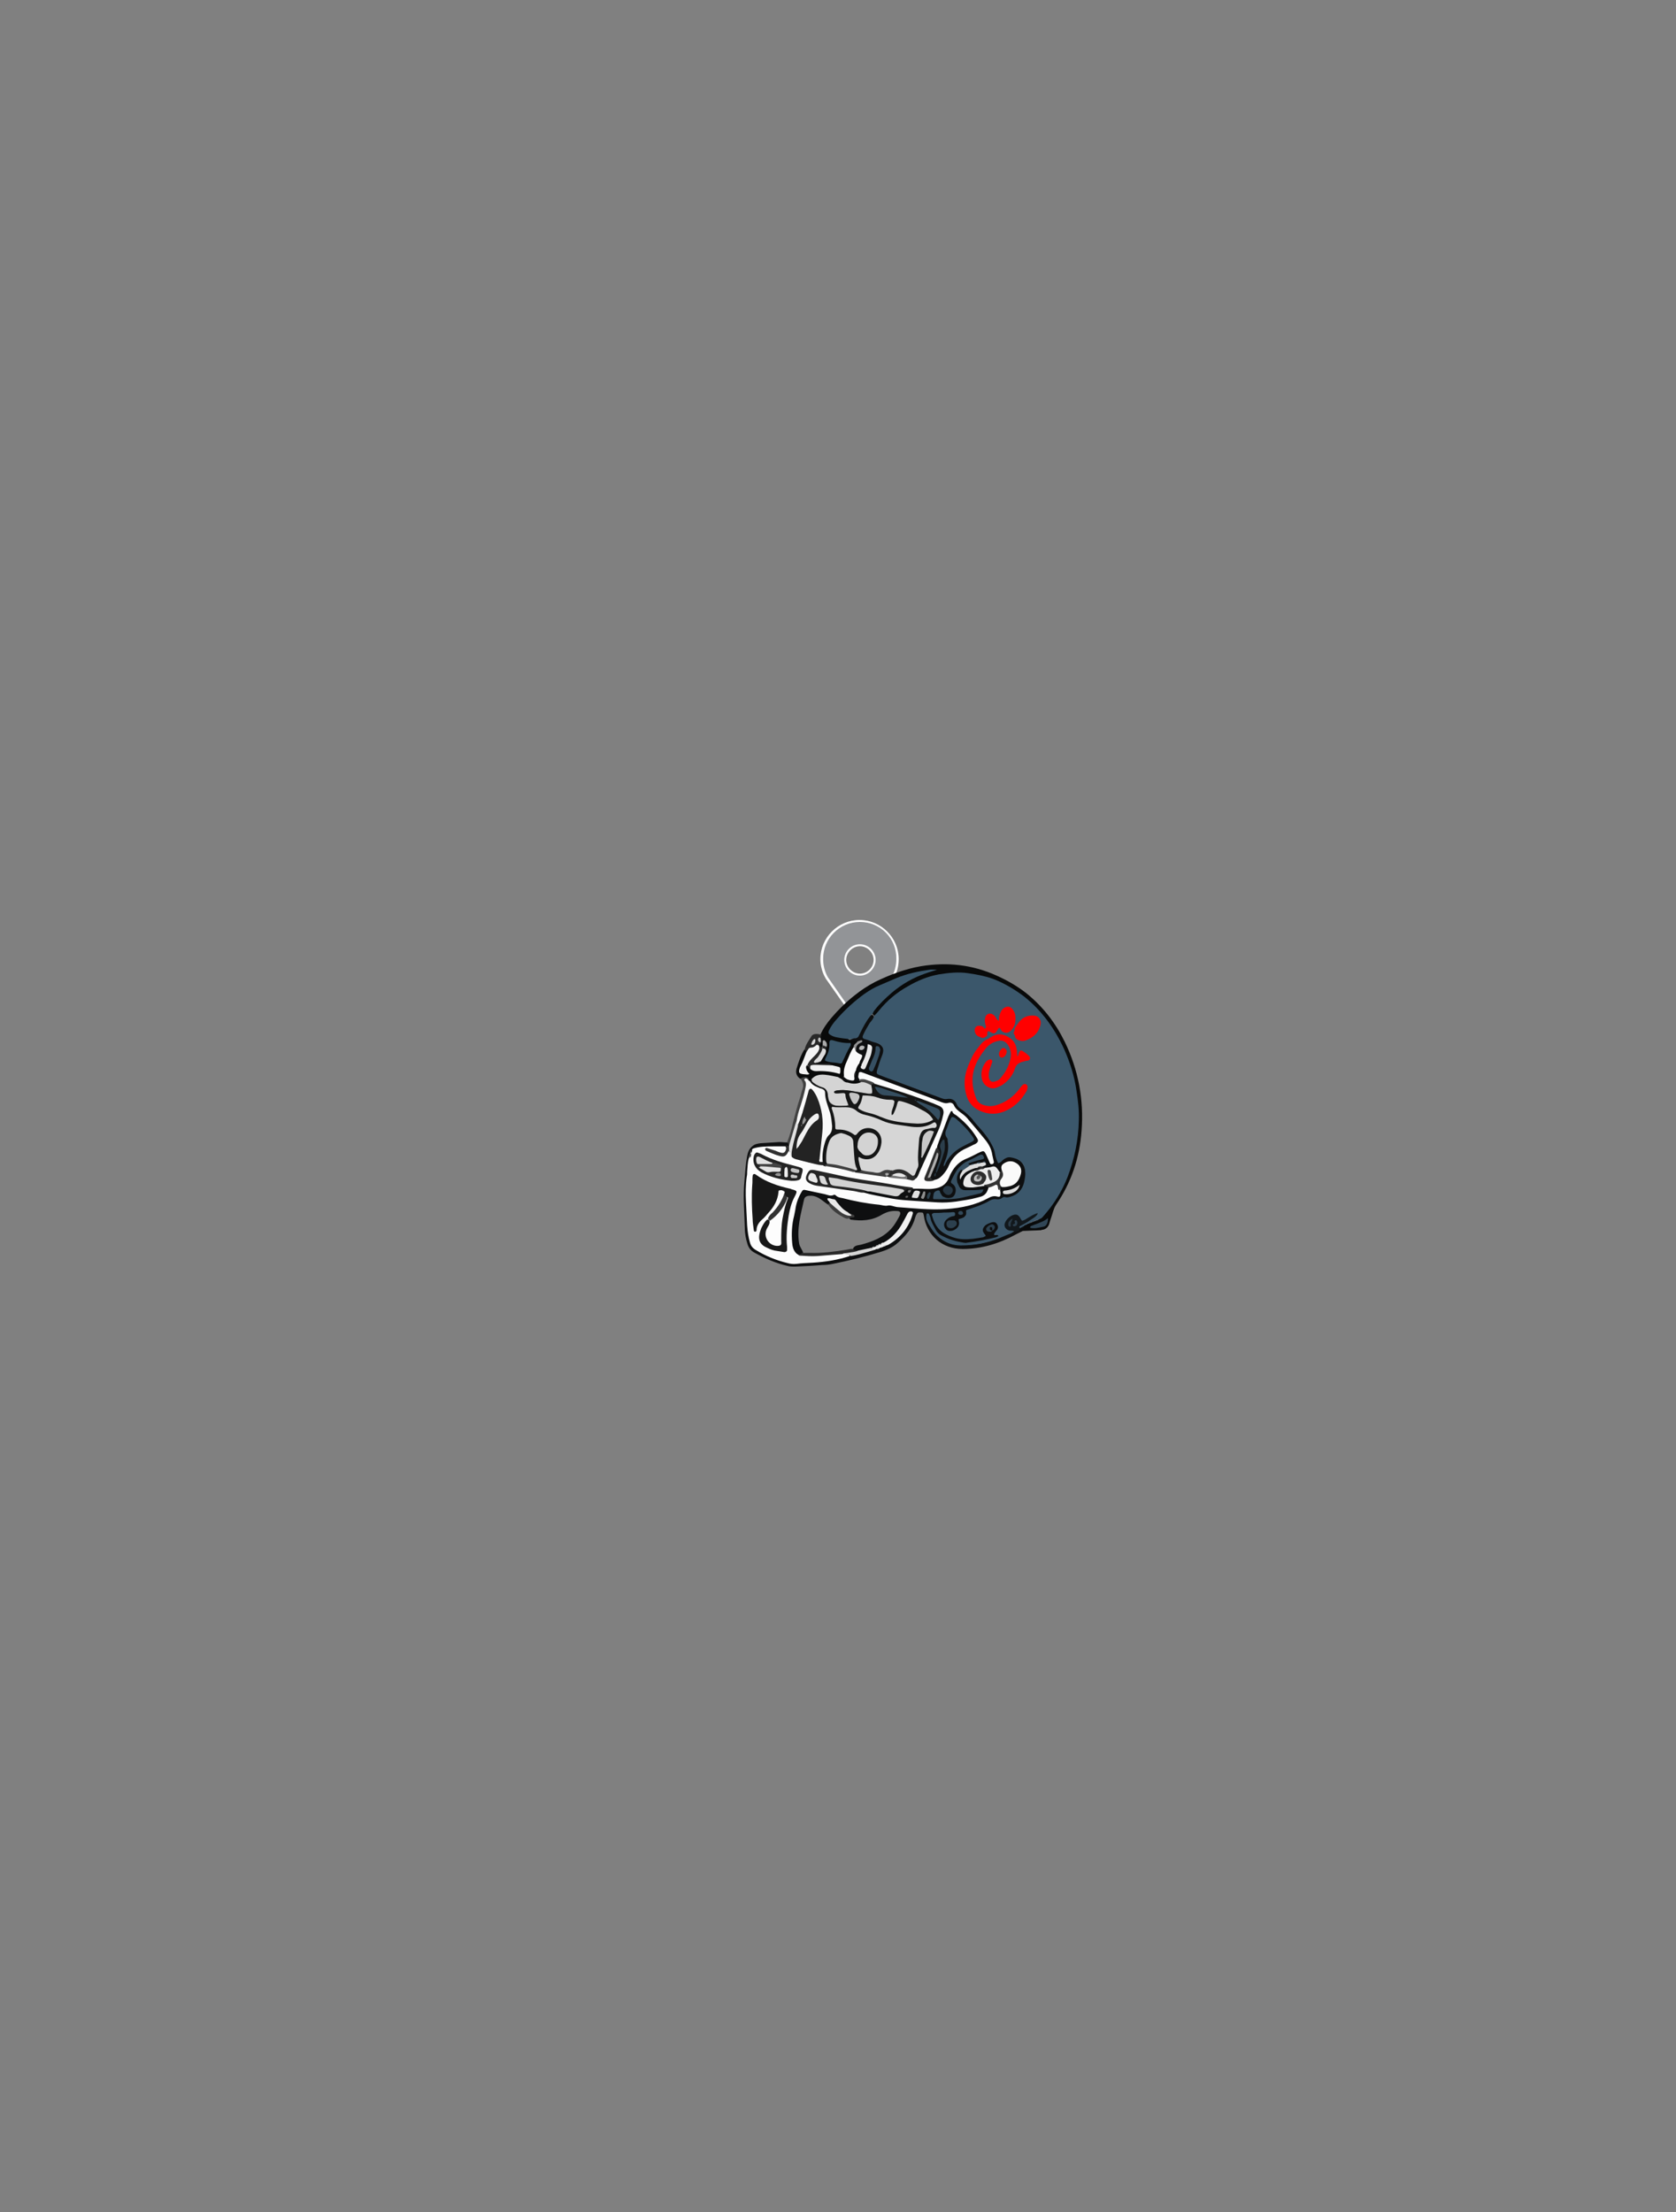 <?xml version="1.0" encoding="utf-8"?>
<!-- Generator: Adobe Illustrator 27.0.1, SVG Export Plug-In . SVG Version: 6.00 Build 0)  -->
<svg version="1.1" id="mchickfilapoi2" xmlns="http://www.w3.org/2000/svg" xmlns:xlink="http://www.w3.org/1999/xlink" x="0px"
	 y="0px" viewBox="0 0 428 564.8" style="enable-background:new 0 0 428 564.8;" xml:space="preserve">
<rect x="0" y="0" width="428" height="564.8" fill="#808080" stroke="none"/>
<g>
	<path style="fill:#929497;" d="M219.4,261.5l-8.2-11.8c-0.8-1.4-1.3-3.1-1.3-4.8c0-5.4,4.3-9.7,9.7-9.7s9.7,4.3,9.7,9.7
		c0,1.7-0.5,3.4-1.3,4.8L219.4,261.5z M219.6,248.8c2.1,0,3.7-1.7,3.7-3.7s-1.7-3.7-3.7-3.7c-2.1,0-3.7,1.7-3.7,3.7
		C215.8,247.1,217.5,248.8,219.6,248.8z"/>
	<path style="fill:#FFFFFF;" d="M219.4,262l-8.5-12.1c-0.9-1.5-1.4-3.3-1.4-5c0-5.5,4.5-10,10-10s10,4.5,10,10
		c0,1.7-0.4,3.5-1.3,4.9L219.4,262z M219.6,235.4c-5.2,0-9.4,4.2-9.4,9.4c0,1.7,0.4,3.3,1.2,4.7l8,11.5l8.3-11.5
		c0.8-1.4,1.2-3,1.2-4.7C229,239.6,224.8,235.4,219.6,235.4z M219.6,249.1c-2.2,0-4-1.8-4-4s1.8-4,4-4s4,1.8,4,4
		C223.6,247.2,221.8,249.1,219.6,249.1z M219.6,241.6c-1.9,0-3.5,1.6-3.5,3.5s1.6,3.5,3.5,3.5s3.5-1.6,3.5-3.5
		S221.5,241.6,219.6,241.6z"/>
</g>
<g>
	<path style="fill:#0E0F10;" d="M261.2,314.3c-0.6,0.3-1.2,0.6-1.8,0.9c-4.2,2.3-8.7,3.7-13.6,3.7c-5.2,0-9.2-3.5-9.9-8.6
		c-0.1-0.4-0.1-0.7-0.5-0.7c-0.5,0-1-0.2-1.3,0.4c-0.2,0.3-0.3,0.6-0.4,0.9c-0.7,2.7-2.4,4.6-4.4,6.4c-1.3,1.2-2.9,1.9-4.6,2.4
		c-3.9,1.2-8,2.2-12,3c-0.9,0.2-1.9,0.3-2.8,0.3c-2.3,0.2-4.6,0.3-6.9,0.4c-0.7,0-1.3,0-2-0.2c-3-0.7-5.7-1.9-8.4-3.4
		c-0.9-0.5-1.4-1.2-1.7-2.1c-0.4-1.3-0.7-2.7-0.7-4.1c-0.1-4-0.5-8-0.1-12.1c0.2-2.1,0.3-4.2,0.7-6.3c0.2-1,0.5-1.9,1.4-2.6
		c0.6-0.5,1.3-0.6,2-0.7c1.6-0.1,3.2-0.2,4.8-0.3c0.7,0,1.3,0.1,2,0.1c0.5-0.1,0.6,0.2,0.7,0.6c0,0.2-0.1,0.4-0.2,0.5
		c-0.3,0.2-0.7,0.1-1.1,0.1c-2.5-0.1-4.9-0.1-7.4,0.5c-0.1,0-0.3,0.1-0.4,0.1c-0.1,0-0.1,0.1-0.2,0.1c-0.2,0.2-0.4,0.4-0.4,0.7
		c0,0.1-0.1,0.3-0.1,0.4c-0.1,0.4-0.1,0.8-0.1,1.2c-0.4,4.6-0.9,9.2-0.3,13.8c0.3,2.1,0,4.2,0.5,6.3c0.3,1.3,1,2.3,2.2,2.9
		c2.2,1.1,4.5,2.1,7,2.8c2.5,0.7,5-0.1,7.5-0.1c2.8-0.1,5.5-0.7,8.2-1.4c2-0.5,4-0.8,5.9-1.4c0.1-0.1,0.3-0.1,0.4-0.2
		c0.3-0.1,0.7-0.1,1-0.2c0.1,0,0.2-0.1,0.4-0.1c0.2-0.1,0.5-0.2,0.7-0.3c0.1-0.1,0.2-0.1,0.4-0.1c0.3-0.1,0.5-0.2,0.8-0.3
		c3-1.7,5.1-4.1,6-7.5c-1.9,2.7-3.2,5.8-6.4,7.4c-0.3,0.1-0.5,0.2-0.8,0.3c-0.1,0.1-0.2,0.1-0.4,0.1c-0.2,0.1-0.3,0.1-0.5,0.2
		c-0.1,0.1-0.2,0.1-0.3,0.2c-0.2,0.1-0.3,0.2-0.5,0.2c-0.1,0.1-0.3,0.1-0.4,0.1c-0.2,0.1-0.4,0.2-0.6,0.2c-0.1,0.1-0.3,0.1-0.4,0.1
		c-1,0.3-2,0.7-3.1,0.7c-0.5-0.1-1.1,0-1.3-0.7c0.4-1,1.3-0.9,2.1-1.1c2.9-0.8,5.7-1.8,7.8-4.2c0.8-0.9,1.4-2,2-3.1
		c0.5-1,0.1-1.3-0.8-1.3c-1.4-0.1-2.6,0.3-3.8,1c-2.5,1.5-5.2,1.6-7.9,1.2c-0.8-0.7,0-0.7,0.3-1c0-0.1,0-0.2-0.1-0.2
		c-0.1-0.1-0.3-0.1-0.4-0.2c-0.1,0-0.2-0.1-0.3-0.2c-0.2-0.1-0.4-0.2-0.5-0.3c-1.2-0.6-1.9-1.7-2.8-2.5c-0.4-0.4-1.2-1.2-1.3,0.3
		c-0.1,0.2-0.4,0.3-0.6,0.3c-1.4-0.9-2.5-2.2-4.3-2.3c-1,0-1.7,0.1-1.9,1.1c-0.8,3.7-1.9,7.3-1.2,11.2c0.2,0.9,0.8,1.5,1,2.3
		c-0.2,0.6-0.7,0.6-1.2,0.5c-1.1-0.4-1.5-1.4-1.6-2.4c-0.2-1.7-0.6-3.4-0.2-5.2c0.5-2.6,0.7-5.2,1.8-7.6c0.8-1.8,1.3-2.1,3.3-1.7
		c2.9,0.7,5.9,1.1,8.8,1.9c3.7,1,7.4,1.4,11.2,1.8c2.9,0.3,5.9,0.7,8.8,0.9c5.5,0.3,10.9,0.1,16-2.5c0.6-0.3,1.3-0.6,2.1-0.7
		c0.7,0,1-0.4,1.1-1.1c0.1-0.3,0.2-0.7,0.5-0.9c0.7-0.4,1.5-0.4,2.2-0.6c1.2-0.4,2-1.2,2.3-2.4c0.5-1.5-0.1-2.6-1.5-3
		c-1.3-0.3-2.1,0.2-2.5,1.8c-0.1,0.3-0.2,0.6-0.6,0.7c-1.2-0.8-2.5-1.5-4.1-1.1c-0.3-0.1-0.6-0.1-0.8-0.4c-0.1-0.4,0.2-0.6,0.4-0.9
		c0-0.1-0.1-0.1-0.2-0.1c-0.2,0-0.3,0.1-0.5,0.1c-0.3,0-0.6,0.1-0.9,0.2c-0.2,0.1-0.4,0.1-0.6,0.1c-0.3,0.1-0.6,0.1-0.9,0.2
		c-0.2,0-0.3,0-0.5,0c-0.9-0.6-0.2-0.9,0.3-1.1c0.8-0.4,1.8-0.4,2.9-1c-3,0.2-6.3,2.8-7.1,5.3c-0.1,0.4-0.2,0.8,0.1,1.1
		c0.9,1.1,1.1,2.3,0.2,3.4c-0.9,1.1-2.1,0.6-3.3,0.3c-0.3-0.2-0.5-0.5-0.7-0.7c-0.9-0.9-1.1-0.4-1,0.5c3.8,1.2,7.1-0.7,10.7-1.2
		c-1.1-0.1-2.2,0-3.3-0.1c-1.5-0.1-2-1.3-2.3-2.5c-0.3-1.3,0-2.4,1.2-3.2c0.2-0.1,0.4-0.1,0.6,0.1c0.3,0.8-0.5,1.3-0.5,1.9
		c0.8-1.9,2.4-2.5,4.4-2.7c0.3,0.1,0.7,0.1,0.8,0.5c0,0.2-0.1,0.3-0.2,0.4c-0.3,0.2-0.7,0.2-1.1,0.4c-0.1,0.1-0.3,0.1-0.4,0.1
		c-0.3,0.1-0.5,0.2-0.8,0.4c-0.8,0.7-1.9,1.3-1.5,2.5c0.5,1.2,1.8,0.6,2.8,0.6c0.8,0,1.5-0.4,2.3-0.2c0.5,0.1,0.9,0.3,1,0.8
		c-0.1,1.7-1.1,2.5-2.6,2.9c-3.4,1-6.8,1.7-10.4,1.5c-5.8-0.4-11.7-0.7-17.4-2.2c-0.6-0.2-1.3-0.2-1.8-0.8c-0.2-0.7,0.4-0.7,0.8-0.9
		c2,0,3.9,0.6,5.9,1c1.2,0.2,2.3,0.2,3.2-0.8c0.4-0.3,0.8-0.8,1.4-0.5c0.2,0.3,0.4,0.2,0.6,0c0.2-0.2,0.4-0.2,0.6-0.3
		c1.5-0.2,3-0.1,4.5-0.1c2,0,3.5-0.8,4.3-2.7c1.4-3.8,4.8-5.2,8.2-6.6c0.9-0.4,1.6,0,2,0.8c0.3,0.5,0.4,1.1,1.1,1.6
		c-0.2-1.6-0.5-3-1.4-4.1c-2.2-2.9-4.5-5.6-7.2-8.1c-1.5-1.4-3.1-1.8-4.9-2.4c-4.2-1.5-8.4-3-12.6-4.6c-2-0.8-4.1-1.5-6.1-2.3
		c-1.2-0.5-1.4,0-1.3,1.1c0,0.2-0.1,0.3-0.2,0.5c-1,0.5-2.1,0.2-3.1,0.6c-1.2,0-1.9-0.5-2.4-1.5c0.5-0.6,1.1-0.3,1.6-0.2
		c1.1,0.5,2.1,0.6,2.2-1.1c0-0.3,0.3-0.6,0.7-0.4c0.1,0.4,0,0.9,0.1,1.3c0-1,0-2.1,1-2.8c0.5,0.3,1,0.6,1.3-0.2
		c0.5-1.3,1.2-2.6,1.1-4.1c-0.4,1-0.7,2.1-1.1,3.1c-0.2,0.5-0.3,1.2-1,1.4c-0.2-0.2-0.5-0.4-0.6-0.7c0.5-1.3-0.2-2.1-1.1-2.9
		c-0.2-0.8,0-1.5,0.7-2.1c0.2-0.1,0.1-0.3,0-0.1c0,0.1-0.2,0-0.3,0c-0.6-0.2-1.5,0.1-1.8-0.8c1.9-0.4,2.6-2,3.4-3.5
		c0.7-1.2,1.1-2.6,2.7-3c0.3,0.1,0.4,0.3,0.5,0.5c0.1,1.3-1,2.1-1.5,3.1c-1.3,2.1-1.2,2.4,1.1,3.1c0.4,0.1,0.8,0.2,1.1,0.4
		c1.6,0.7,2.1,1.7,1.6,3.3c-0.3,1.1-0.7,2.1-1,3.2c-0.4,1-0.1,1.6,0.9,2c5,1.9,10,3.7,14.9,5.5c0.5,0.2,1.1,0.1,1.7,0.1
		c0.8,0,1.5,0.2,1.9,0.8c2,2.6,4.7,4.4,6.6,7c1.6,2.2,3.4,4.3,3.9,7.1c0.2,0.9,0.4,1.4,1.6,0.7c2.5-1.4,5.5,0.2,5.9,3.1
		c0.6,4.1-1.4,6.9-5.5,7.4c-3.1,0.4-5.9,1.8-8.6,3.1c-1.1,0.5-2.2,1.9-2.7,3.4c-0.3,1-0.9,1.6-1.8,1.8c-1,0.3-1.9,0.1-2.5-0.9
		s-0.3-1.8,0.5-2.6c0.4-0.4,1-0.6,1.7-1.1c-1.1,0.1-2.1,0-3.1,0.1c-1.7,0-1.8,0.4-1,1.9c1.4,2.6,3.8,3.5,6.5,3.9
		c1.1,0.2,2.3,0.1,3.5-0.1c1.1-0.2,2-0.1,1.7-1.8c-0.3-1.4,2.2-2.7,3.5-2.1c0.8,0.4,1.1,1.1,0.9,1.9c-0.1,0.3-0.5,0.7-0.3,0.9
		c1.3,1.8-0.6,1.6-1.3,1.8c-3.4,0.8-6.8,1.8-10.4,0.7c-3.1-1-5.2-2.7-6-5.9c0.8,3.8,4.4,6.2,7.3,6.4c4.1,0.3,8-0.4,11.7-2.2
		c0.6-0.3,1.1-0.5,1.7-0.7c0.2-0.1,0.5-0.2,0.7-0.3c0.1-0.1,0.3-0.1,0.5-0.2c0.4-0.2,0.8-0.3,1.2-0.3
		C260.7,313.9,261,313.9,261.2,314.3z"/>
	<path style="fill:#090A0A;" d="M261.2,314.3c-0.4,0-0.7,0-1.1-0.1c-0.2-0.3,0.1-0.5,0.2-0.6s0.2-0.1,0.3-0.2
		c0.2-0.1,0.3-0.1,0.5-0.2c0.1-0.1,0.2-0.1,0.3-0.2c0.1-0.1,0.2-0.1,0.3-0.2c0.1-0.1,0.2-0.1,0.3-0.1c0.1-0.1,0.3-0.1,0.4-0.2
		s0.2-0.1,0.3-0.1c0.2-0.1,0.3-0.2,0.5-0.2c0.1,0,0.2-0.1,0.3-0.1c0.2-0.1,0.3-0.1,0.5-0.2c0.1-0.1,0.2-0.1,0.4-0.1
		c0.3-0.1,0.6-0.3,0.9-0.5c5.6-5.5,8.2-12.4,9.3-20c1.1-7.7,0.1-15.2-3-22.3c-3.3-7.5-8.3-13.6-15.7-17.4c-11-5.6-23.3-2.2-30.8,6.5
		c-0.5,0.6-0.8,1.4-1.8,1.3c-0.2-0.2-0.3-0.3-0.5-0.5c-0.3-1.1,0.6-1.8,1.2-2.4c3.9-4.1,8.3-7.5,14-8.7c-4.4,1-8.8,2.1-12.9,4.1
		c-5,2.4-8.9,6-12.3,10.3c-1.1,1.4-0.8,1.9,1,2.4c1,0.3,2.1,0.1,3,0.8c0.3,0.4,0.6,0.3,1,0.3s0.8,0,1,0.3c0.1,0.7-0.8,1-0.8,1.7
		c-1.2,2.3-2,4.8-2.6,7.3c-0.1,0.2-0.3,0.2-0.6,0.2c-0.3-0.1-0.6,0-0.9,0c-1,0.5-2,0-3-0.2c-1.3-0.2-2.5-0.1-3.5,0.9
		c-0.2,0.2-0.4,0.3-0.6,0.3c-0.3,0-0.5-0.1-0.6-0.3c-0.5-0.7-1.3-0.3-1.9-0.5c-1-0.7-1.2-1.7-0.8-2.8c0.5-1.6,1-3.2,1.9-4.6
		c0.5-0.1,0.5,0.3,0.6,0.6c0,1.4-0.7,2.5-1.1,3.8c-0.3,1.1-0.3,1.2,0.8,1.6c0.1-0.6-0.6-1.4,0.2-1.9c0.6-0.1,0.7,0.5,1.1,0.7
		c0.7,0.5,1.4,0.4,2.2,0.4c1.5,0,3,0.2,4.6,0.6c-0.4-1.1-1.3-1-1.9-1.4c-1.3-0.5-2.8,0.3-4.1-0.7c-0.1-0.3,0.1-0.5,0.3-0.6
		c0.3-0.1,0.6-0.2,0.8-0.5c0.6-0.8,1.1-1.6,1.3-2.6c0.1-0.3,0.2-0.5,0.2-0.8c0.1-0.5-0.1-0.9-0.2-1.4c-0.1-0.1,0-0.2,0-0.3
		c-0.1,0.1-0.1,0.2,0,0.3c0.1,0.3,0.1,0.7,0,1s-0.2,0.5-0.4,0.8c-0.1,0.1-0.3,0.1-0.4,0.1c-0.3-0.1-0.5-0.4-0.6-0.6
		c0-0.1,0-0.3,0-0.4c0.2-0.4,0.4-0.9,0.2-1.4c0-0.1,0-0.3,0-0.4c0.1-0.3,0.4-0.4,0.5-0.7c0.7-1.6,1.7-3,2.8-4.3
		c1.8-2.1,3.8-4.1,6-5.8c1.6-1.3,3.3-2.4,5.2-3.4c3.7-1.8,7.6-3.3,11.7-4c6.7-1.1,13.1-0.4,19.3,2.4c2.7,1.2,5.3,2.7,7.6,4.5
		c4.2,3.4,7.4,7.5,9.8,12.4c3.5,7.2,4.9,14.8,4.3,22.7c-0.5,6.9-2.6,13.2-6.5,18.9c-0.4,0.6-0.6,1.2-0.8,1.8c-0.3,1.1-0.7,2.1-1,3.2
		c-0.3,0.8-0.9,1.3-1.7,1.4c-0.1,0-0.2,0-0.3,0.1C264.5,314.2,262.8,314.2,261.2,314.3z"/>
	<path style="fill:#414141;" d="M204.4,275.4c0.4-0.2,0.8-0.5,1.4-0.4c0.4,0.1,0.7,0.2,0.7,0.7c-0.7,1-0.3,2.2-0.6,3.3
		c-0.7,2.5-1.7,4.9-2.1,7.5c-0.5,1.6-0.9,3.2-1.4,4.7c-0.2,0.5-0.2,1.1-0.9,1.3c-0.1-0.3-0.1-0.6-0.5-0.8c0.7-1.8,1.2-3.6,1.6-5.4
		c0.5-1.9,1-3.9,1.6-5.7c0.3-0.8,0.4-1.6,0.7-2.4C205.3,277.2,205.1,276.2,204.4,275.4z"/>
	<path style="fill:#282828;" d="M205.9,268.7c-0.1-0.3-0.1-0.6-0.4-0.8c0.3-1.3,1.1-2.3,1.7-3.3c0.3-0.5,0.8-0.6,1.3-0.6
		c0.4,0,0.9,0.1,1.3,0.2c-0.1,0.3-0.2,0.6-0.4,0.8c-0.1,0.1-0.1,0.1-0.1,0.2s0.1,0.1,0.2,0c0.5,0.8,0.5,0.9-0.4,1.6
		C208.1,267.6,207,268.1,205.9,268.7z"/>
	<path style="fill:#3B576B;" d="M223.3,259.3c0.4-0.4,0.8-0.8,1.1-1.2c2.1-2.6,4.6-4.7,7.5-6.3c2.4-1.4,5-2.5,7.8-3
		c2.5-0.4,5-0.7,7.6-0.3c2.1,0.3,4.2,0.7,6.2,1.4c2.9,1.1,5.6,2.7,8.1,4.6c4.5,3.6,7.8,8.2,10.2,13.5c1.5,3.4,2.6,6.9,3.1,10.5
		c0.4,2.5,0.7,5.1,0.6,7.6c-0.1,5-1.1,9.8-2.9,14.5c-1.1,2.8-2.6,5.4-4.4,7.8c-0.6,0.8-1.3,1.6-1.9,2.3c-0.3,0.4-0.7,0.5-1.1,0.7
		c-0.3,0.3-0.7,0-1,0.3l0,0c-0.2,0.2-0.5,0.2-0.7,0.3c-0.1,0-0.2,0-0.3,0.1c-0.1,0.1-0.2,0.2-0.4,0.3c-0.1,0-0.2,0-0.3,0
		c-0.1,0.1-0.2,0.2-0.4,0.3c-0.1,0-0.2,0-0.3,0.1c-0.1,0.1-0.2,0.2-0.4,0.3l0,0c-0.2,0.2-0.5,0.2-0.7,0.4l0,0
		c-0.2,0.2-0.4,0.2-0.6,0c-0.3-0.4,0.1-0.7,0.4-0.9c1.1-0.8,2.3-1.3,3.4-2.1c-0.6,0.4-1.2,0.8-1.9,1.1c-0.7,0.4-1.3,0.5-1.9-0.3
		c-0.4-0.7-1.1-0.8-1.8-0.4c-0.7,0.3-1.3,0.9-1.5,1.7c-0.1,0.6,0.2,1,0.9,1.2c0.4,0.1,1.2-0.1,1.1,0.8c-0.1,0-0.2,0-0.2,0
		c-0.1,0.1-0.2,0.2-0.4,0.3c-1,0.4-2,0.8-2.9,1.2c-3.2,1.3-6.5,1.9-9.9,1.9c-2.8,0-5-1.2-6.7-3.2c-0.6-0.7-1.1-1.5-1.6-2.3
		c-0.4-0.7-0.7-1.5-0.5-2.4c0-0.2,0.1-0.3,0.3-0.3s0.3,0.1,0.4,0.3c0.1,0.3,0.2,0.5,0.3,0.8c0.2,1.2,0.9,2.2,1.4,3.2
		c0.4,0.7,1,1.2,1.7,1.5c1.7,0.9,3.5,1.4,5.4,1.7c0.3,0,0.6,0.1,0.8,0c2.5-0.3,5.1-0.8,7.5-1.4c0.2-0.1,0.4-0.2,0.6-0.3
		c-0.3-0.5-0.8-0.1-1.1-0.3c0-0.1-0.1-0.2,0-0.3c0.2-0.4,0.5-0.7,0.8-1.1c0.3-0.6,0.1-1.1-0.2-1.5s-0.8-0.4-1.2-0.3
		c-0.6,0.2-1.3,0.4-1.8,0.9c-0.6,0.7-0.7,1.2-0.2,1.9c0.1,0.2,0.4,0.4,0.4,0.7c-0.2,0.1-0.4,0.2-0.6,0.3c-1.8,0.3-3.5,0.6-5.3,0.5
		c-1.7-0.1-3.3-0.7-4.7-1.5c-1.7-1-2.6-2.7-3.1-4.6c-0.1-0.3,0.1-0.5,0.5-0.6c0.8,0,1.7,0,2.5-0.1c0.8,0,1.6,0,2.3-0.1
		c0.3,0,0.6,0,0.6,0.4c0,0.3,0,0.6-0.4,0.6c-0.7,0.1-1.3,0.4-1.8,0.9c-0.8,0.7-0.8,1.8-0.1,2.5c0.2,0.2,0.5,0.4,0.9,0.4
		c1,0.1,2.6-0.8,2.4-2.2c0-0.2-0.1-0.4-0.1-0.8c0.6-0.2,1.2-0.3,1.6-0.7c0.5-0.5,0.3-1,0.3-1.6c1.1-0.4,2.1-0.7,3.2-1.1
		c0.9-0.4,1.8-0.7,2.6-1.2c0.6-0.4,1.2-0.6,1.9-0.5c0.6,0.1,1.1,0,1.6-0.4c0.2-0.2,0.5-0.2,0.8-0.1c0.4,0.1,0.8,0,1.1-0.1
		c1.9-0.5,3.1-1.7,3.6-3.6c0.2-0.9,0.4-1.9,0.3-2.8c-0.1-2.4-1.7-3.4-3.8-3.7c-0.6-0.1-1.3,0.2-1.9,0.7c-0.3,0.3-0.6,0.7-1.2,0.8
		c-0.4-0.8-0.7-1.6-0.8-2.4c-0.2-1.4-0.9-2.5-1.6-3.7c-0.4-0.6-0.9-1.2-1.3-1.7c-0.8-1-1.7-1.9-2.5-2.9c-0.9-1.3-2.1-2.3-3.4-3.2
		c-0.5-0.3-0.8-0.7-1-1.2c-0.4-1-1.3-1.5-2.4-1.3c-0.5,0.1-1,0-1.5-0.2c-3.2-1.2-6.5-2.4-9.7-3.6c-2-0.8-4.1-1.5-6.1-2.3
		c-0.8-0.3-0.8-0.5-0.6-1.3c0.4-1.3,0.8-2.6,1.3-3.8c0.6-1.6,0.2-2.7-1.8-3.2c-0.9-0.2-1.8-0.7-2.7-0.9c-0.6-0.2-0.6-0.5-0.4-1
		c0.5-1.1,1.1-2.1,1.7-3.1C222.6,260.6,223.1,260,223.3,259.3z"/>
	<path style="fill:#FDFDFD;" d="M255.4,303.9c0,0.2,0.1,0.4,0.1,0.7c0,0.9-0.1,1.1-0.9,0.9c-0.8-0.2-1.5,0-2.2,0.4
		c-3.3,1.8-6.8,2.5-10.6,2.8c-4.3,0.3-8.5-0.2-12.7-0.5c-0.8-0.1-1.5-0.5-2.3-0.4c-0.8,0.2-1.5-0.1-2.3-0.2
		c-3.2-0.3-6.3-0.9-9.4-1.7c-0.6-0.1-1.2-0.2-1.7-0.7c-0.1-0.1-0.3-0.2-0.5-0.1c-0.8,0.4-1.5,0-2.3-0.2c-1.6-0.3-3.2-0.7-4.7-1
		c-0.8-0.2-0.9-0.1-1.3,0.6c-0.8,1.4-1.3,2.8-1.5,4.4c-0.1,0.5-0.2,1-0.3,1.5c-0.6,2.3-0.7,4.6-0.5,7c0.1,1.1,0.4,2.2,1.4,2.9
		c2.7,0.3,5.4,0,8-0.2c1.1-0.1,2.2-0.2,3.3-0.2c0.7,0.1,1.7-0.3,2,0.8c-3,1-6.2,1.5-9.4,1.7c-1.4,0.1-2.8,0.1-4.2,0.3
		c-0.8,0.1-1.6,0-2.3-0.2c-2.9-0.7-5.6-1.8-8.2-3.4c-0.8-0.5-1.2-1.1-1.4-1.9c-0.4-1.4-0.6-2.8-0.7-4.3c-0.1-2-0.2-4-0.3-6
		c-0.1-2.2-0.1-4.3,0.2-6.5c0.1-0.4,0.1-0.9,0.1-1.3c0.1-1.1,0.1-2.2,0.4-3.3c0.3-0.3,0-0.8,0.3-1.1l0,0c0.3-0.3,0-0.8,0.4-1l0,0
		c0.1-0.2,0.2-0.3,0.3-0.4c1.7-0.6,3.6-0.6,5.4-0.6c1,0,2,0,3,0c0.5,1.5-0.2,2.4-1.7,2.1c-0.8-0.2-1.6-0.5-2.3-0.7
		c1.5,0.7,3.1,1.7,4.7-0.2c0.8,0.2,0.6,1.1,1.1,1.5c2.4,1.1,5,1.6,7.7,2c0.2,0,0.3,0.1,0.5,0.1c2.4,0.5,4.9,0.9,7.3,1.6
		c0.2,0,0.3,0.1,0.5,0.1c2.6,0.4,5.1,0.7,7.7,1.1c0.3,0,0.5,0.1,0.8,0.1c1.5,0.2,2.9,0.3,4.4,0.5c0.8-0.1,1.7,0.7,2.4-0.3
		c2.2-4.8,4.5-9.4,6.3-14.4c0.9-2.6,0.6-3.1-2-4.1c-4.8-1.8-9.8-3.4-14.7-5c-1.2-0.6-2.5-0.8-3.7-1.4c-0.3-0.3-0.5-0.6-0.4-1
		c0.1-1,0.2-1.2,1.2-0.8c5.6,2.1,11.3,4.2,16.9,6.3c1,0.4,2.1,0.8,3.1,1.2c0.6,0.2,1.1,0.4,1.8,0.2c0.6-0.2,1.2,0.1,1.4,0.6
		c0.4,0.9,1.2,1.5,1.9,2s1.4,1.1,1.9,1.8c1.4,1.6,2.7,3.2,4.1,4.9c1,1.2,1.7,2.5,1.9,4c0.1,0.6,0.3,1.2,0.4,1.8
		c0,0.2-0.1,0.4-0.3,0.5c-0.3,0.1-0.6,0.1-0.7-0.2c-0.3-0.6-0.5-1.2-0.8-1.8c-0.7-1.5-0.7-1.5-2.2-0.8c-1,0.5-1.9,1-2.9,1.4
		c-1.8,0.7-3,1.9-3.9,3.5c-0.3,0.5-0.5,1-0.7,1.5c-0.7,1.7-2.1,2.5-3.9,2.7c-1.3,0.2-2.7,0-4,0c-0.4,0-0.9,0-1.3,0
		c-6.3-0.3-12.4-1.5-18.6-2.7c-2.1-0.4-4.1-0.9-6.2-1.4c-0.8-0.2-1.6-0.1-1.9,0.9c-0.3,1,0.2,1.6,1.2,1.8c2.5,0.6,5.2,0.8,7.7,1.3
		c1.8,0.4,3.7,0,5.3,1.1c2,0.6,4,0.9,6,1.3c2.7,0.6,5.4,0.7,8.1,0.9c1.5,0.1,3.1,0.2,4.7,0.3c1.6,0.1,3.1,0,4.7-0.2
		c1.8-0.3,3.6-0.5,5.4-1c0.4-0.1,0.7-0.2,1.1-0.3c0.8-0.3,1.3-0.8,1.6-1.6c0.1-0.3,0.2-0.5,0.3-0.8c0.1-0.2,0.3-0.4,0.4-0.5
		C254.5,301.8,255.2,302.1,255.4,303.9z"/>
	<path style="fill:#3B576B;" d="M216.9,265.3c-1-0.1-2-0.2-3-0.4c-0.7-0.1-1.3-0.3-1.9-0.7c-0.5-0.3-0.5-0.6-0.3-1.1
		c0.5-1.1,1.2-2,2-2.9c2.1-2.4,4.4-4.5,7-6.4c1.3-0.9,2.6-1.7,4.1-2.3c1.4-0.6,2.8-1.2,4.2-1.8c2.7-1.1,5.5-1.7,8.4-2.1
		c0.5-0.1,1.1,0,1.9,0c-1.2,0.4-2,0.6-2.8,0.9c-3.3,1.1-6.2,2.8-8.8,5c-1.6,1.4-3.1,2.8-4.4,4.5c-0.2,0.2-0.3,0.5-0.4,0.7
		c-1.1,1.1-1.9,2.5-2.6,3.8c-0.3,0.6-0.6,1.2-0.9,1.8c-0.2,0.6-0.7,0.9-1.3,0.8C217.7,265.3,217.3,265.3,216.9,265.3z"/>
	<path style="fill:#D4D4D4;" d="M207.2,275.6c0.9-1.1,2.1-1.3,3.4-1.2c1.2,0.1,2.3,0.4,3.4,0.6c0.4,0.3,0.9,0.4,1.3,0.9
		c0.3,0.3,0.7,0.5,1.1,0.5c1.1-0.2,2.3,0.1,3.4-0.4c1.1-0.2,2,0.2,2.8,0.9c0.8,2.1,0.5,2.5-1.7,2.2c-2-0.3-4.1-0.7-6.5-0.9
		c0.2,0,0.4,0.3,0.3,0.1c0,0,0,0,0.2,0c1.1,0.3,2.3,2.2,2,3.3c-0.1,0.3-0.3,0.5-0.5,0.6c-2.1,1.1-5-0.3-5.4-2.6
		c-0.2-1.2-0.7-1.8-1.8-2.2C208.5,277.1,207.5,276.7,207.2,275.6z"/>
	<path style="fill:#252525;" d="M220.6,304.5c-0.9,0.1-1.8-0.3-2.6-0.4c-3-0.4-6.1-0.9-9.1-1.3c-0.8-0.1-1.5-0.3-2.2-0.7
		c-0.9-0.5-1.1-1.2-0.7-2.1c0.1-0.3,0.3-0.6,0.5-0.9s0.5-0.4,0.9-0.4s0.9,0.1,1.3,0.2c1.7,0.4,3.4,0.7,5.1,1.1
		c3.8,0.9,7.7,1.4,11.5,2c2.5,0.4,5,0.9,7.6,1.2c0.1,0,0.2,0.1,0.3,0.2c-0.1,0.1-0.3,0.3-0.4,0.4c-0.2,0.2-0.4,0.2-0.7,0
		c-0.2-0.3-0.4-0.3-0.6-0.1c-0.1,0.1-0.3,0.3-0.4,0.4c-6.1-0.9-12.3-1.6-18.6-3c0.4,1.1,1,1.2,1.7,1.3c2,0.4,4.1,0.5,6.1,0.9
		c0.5,0.1,1.3,0,1.4,0.8C221.3,304.2,220.8,304.1,220.6,304.5z"/>
	<path style="fill:#D2D2D2;" d="M221.6,304.2c-1-0.4-2-0.5-3.1-0.7c-1.8-0.3-3.5-0.5-5.3-0.7c-0.7-0.1-1.2-0.3-1.3-1
		c-0.1-0.4-0.4-0.7-0.2-1.2c0.7,0.1,1.4,0.2,2.1,0.3c3.7,0.9,7.5,1.4,11.3,1.9c1.7,0.2,3.4,0.5,5.1,0.8c0.3,0.1,0.7,0.1,0.7,0.6
		c-0.4,0.3-0.8,0.4-1.1,0.8c-0.4,0.5-0.9,0.5-1.5,0.4c-1.9-0.4-3.8-0.7-5.7-1.1C222.4,304.2,222,304.2,221.6,304.2z"/>
	<path style="fill:#375062;" d="M245.8,298.9c-0.1-0.2-0.3-0.3-0.5-0.1c-0.9,0.9-1.1,2-0.8,3.2c0.1,0.2,0.2,0.4,0.3,0.6
		c0.3,0.9,0.9,1.3,1.9,1.3c1.4,0,2.9,0,4.4-0.2c-0.1,0.8-0.6,1-1.2,1.1c-1.4,0.3-2.8,0.7-4.2,1c-2.3,0.5-4.6,0.4-7,0.4
		c-0.2,0-0.5,0-0.4-0.4c0.7-0.6,1.6-0.5,2.4-0.3c0.5,0.2,0.9,0.4,1.4,0.4c1,0,1.5-0.3,1.8-1.1c0.3-0.9,0.2-1.7-0.4-2.3
		c-0.1-0.1-0.3-0.2-0.4-0.3c-0.3-0.2-0.3-0.4-0.2-0.7c0.6-1.2,1.1-2.4,2-3.4c0.7-0.7,1.4-1.3,2.3-1.7c1-0.4,2-1,3-1.5
		c0.5-0.2,0.8-0.1,1,0.4c0.2,0.4,0.1,0.6-0.3,0.7c-0.9,0.2-1.7,0.4-2.6,0.7c-0.3,0.1-0.5,0.2-0.8,0.3c-0.2,0.1-0.3,0.2-0.1,0.3
		c0.1,0.1,0.2,0.1,0.3,0.1C247.5,298.5,246.6,298.7,245.8,298.9z"/>
	<path style="fill:#FAFAFA;" d="M255.8,298.7c-0.2-0.7-0.1-1.2,0.5-1.6c1-0.7,2.1-0.8,3.1-0.2c1.1,0.6,1.6,1.6,1.3,2.8
		c-0.5,1.9-1.4,3-3.5,3.3c-0.4,0.1-0.9,0.1-1.3,0.1c-0.8-0.5-0.8-1.2-0.6-2C255.6,300.3,256.1,299.6,255.8,298.7z"/>
	<path style="fill:#FAFAFA;" d="M215.6,275c-0.3-1.4,0-2.6,0.6-3.9s1-2.6,1.8-3.7c0.9-0.1,0.2,0.8,0.6,1c0.2,0.3,0.5,0.5,0.9,0.7
		c0.8,0.3,0.8,0.3,0.5,1.1c-0.2,0.4-0.5,0.8-0.5,1.2c-0.1,0.8-0.3,1.5-1,2c-0.4,0.6-0.4,1.2-0.3,1.9c0,0.5-0.1,0.6-0.6,0.6
		C216.8,275.8,216.1,275.6,215.6,275z"/>
	<path style="fill:#F0F0F0;" d="M225.6,317.3c2.1-1.1,3.7-2.9,4.8-4.9c0.5-0.9,1-1.8,1.4-2.6c0.2-0.3,0.4-0.5,0.8-0.5
		c0.4,0,0.6,0.2,0.5,0.6c-1,3.5-3.1,6.1-6.2,7.9c-0.2,0.1-0.4,0.2-0.6,0.2c-0.2,0.2-0.5,0.1-0.7,0.3l-0.1,0.1h-0.1
		c-0.3,0.1-0.6,0.1-0.8,0.3l0,0c-0.3,0.3-0.7,0-1,0.3l-0.1,0.1h-0.1c-0.4,0.1-0.8,0.3-0.8-0.4l0,0c0.2-0.2,0.5-0.1,0.7-0.3
		c0.1-0.1,0.2-0.1,0.3-0.1c0.2-0.1,0.5-0.1,0.7-0.3l0,0c0.2-0.2,0.5-0.1,0.7-0.3l0,0C225.1,317.4,225.4,317.4,225.6,317.3z"/>
	<path style="fill:#12181C;" d="M259,314.5c-0.3-0.4-0.8-0.2-1.2-0.3c-1-0.2-1.6-1.2-1.1-2.1c0.3-0.7,0.9-1.3,1.6-1.7
		c1.1-0.5,1.7-0.4,2.3,0.7c0.1,0.2,0.2,0.4,0.4,0.6c0.6-0.1,1.1-0.5,1.6-0.8c1.6-1,2.6-1.3,2.4-1c-0.4,0.8-1.3,1.2-2,1.7
		c-0.8,0.6-1.7,1-2.6,1.5c-0.1,0.1-0.2,0.3,0,0.4c0.1,0.1,0.2,0,0.3,0.1c-0.2,0.2-0.4,0.5-0.7,0.7
		C259.8,314.3,259.4,314.4,259,314.5z"/>
	<path style="fill:#EDEDED;" d="M251.5,298.2c0.6-0.1,1.2-0.1,1.8-0.3c0.6-0.2,1,0,1.3,0.4s0.6,0.8,0.8,1.2c0.7,1.1-0.2,1.7-0.9,2.3
		c-0.8,0.7-1.9,0.9-3,0.8c-0.3,0-0.5-0.1-0.6-0.3c0.1-1.1,0.8-2.2-0.6-3.1c-0.2-0.5,0.2-0.6,0.5-0.9
		C251.1,298.3,251.3,298.3,251.5,298.2z"/>
	<path style="fill:#292929;" d="M204.8,319.9c0.7,0,1.3,0,2,0c3.1,0.1,6.2-0.3,9.3-0.8c0.6-0.1,1.2-0.3,1.8-0.2
		c0.4,0.6,1,0.2,1.4,0.4c-0.4,0.9-1.3,0.7-2.1,0.8c-0.7,0.1-1.4-0.1-2.1,0.1c-2.1,0.2-4.2,0.3-6.3,0.5c-1.5,0.1-3,0-4.5-0.1
		c-0.2,0-0.4-0.1-0.5-0.3C204.2,320.2,204.6,320.3,204.8,319.9z"/>
	<path style="fill:#EAEAEA;" d="M251.1,302.2c0.1,0.1,0.3,0.2,0.4,0.3c0.1,0.1,0,0.2-0.1,0.3c-1,0.1-2,0.3-3,0.4
		c-0.5,0-1.1,0-1.6-0.1c-0.6-0.1-0.9-0.6-0.8-1.2c0.1-0.9,0.5-1.6,1.2-2.1c0.3-0.2,0.6-0.4,1-0.6c0.2-0.2,0.5-0.2,0.8-0.3
		c0.1,0.1,0.2,0,0.2,0c0.3-0.3,0.8-0.1,1.1-0.3c0.1,0,0.2,0,0.3-0.1c0.2-0.2,0.5-0.2,0.7,0c-0.2,0.2-0.4,0.4-0.7,0.6
		c-0.3,0.5-0.9,0.4-1.3,0.7c-0.5,0.3-0.9,0.7-0.8,1.3c0.1,0.7,0.7,0.9,1.3,1C250.1,302.1,250.6,301.9,251.1,302.2z"/>
	<path style="fill:#E9E9E9;" d="M219.9,272c0.9-1.7,1.6-3.5,1.7-5.4c0.9,0.2,1.2,0.5,1.1,1.2c-0.1,0.7-0.2,1.4-0.5,2.1
		c-0.4,0.9-0.7,1.7-1.1,2.6c-0.1,0.3-0.3,0.6-0.7,0.5s-0.7-0.3-0.6-0.8C219.9,272.1,219.9,272.1,219.9,272L219.9,272z"/>
	<path style="fill:#E8E8E8;" d="M211.9,307.1c-0.1-0.4-0.7-0.6-0.6-1.1c0.6-0.2,1.1,0.2,1.6,0.2c0.4,0,0.6,0.4,0.8,0.7
		c0.8,1,1.6,2,2.8,2.6c0.1,0.1,0.3,0.2,0.4,0.3l0,0c0.1,0.2,0.5,0.2,0.6,0.4l0,0c-0.2,0.9-1,0.7-1.4,0.5
		C214.4,309.9,212.8,309,211.9,307.1z"/>
	<path style="fill:#364F62;" d="M224.8,268c-0.1,0.5-0.2,1-0.3,1.4c-0.4,1.2-0.8,2.3-1.3,3.4c-0.1,0.2-0.1,0.3-0.2,0.5
		c-0.2,0.2-0.4,0.4-0.7,0.2c-0.3-0.1-0.4-0.4-0.4-0.7c0-0.2,0.1-0.4,0.2-0.6c0.2-0.5,0.4-1,0.6-1.5c0.5-1,0.9-2,0.9-3.2
		c0-0.2,0.1-0.4,0.3-0.4s0.3,0.1,0.5,0.1C224.6,267.4,224.7,267.7,224.8,268z"/>
	<path style="fill:#DDDDDD;" d="M245.8,298.9c0.7-0.5,1.3-0.9,2-1.4c0.1,0,0.2,0,0.3-0.1c0.2-0.1,0.5-0.1,0.7-0.2
		c0.2,0,0.4-0.1,0.6-0.1c0.3-0.2,0.7,0,1-0.2c0.2,0,0.4-0.1,0.6-0.1c0.2-0.1,0.5-0.1,0.7,0.1c0.1,0.3,0.2,0.6-0.2,0.7
		c-0.3,0.1-0.5,0.2-0.8,0.3c-0.3,0.3-0.8,0.1-1.1,0.3c-0.8,0-1.5,0.4-2.2,0.7c-1,0.4-1.7,1.2-2.2,2.3
		C244.9,300,245.5,299.5,245.8,298.9z"/>
	<path style="fill:#E1E1E1;" d="M202.2,295.4c-0.4-0.2-0.4-0.5-0.4-0.8s0-0.7-0.4-0.8c-0.3-0.3-0.3-0.7,0-1c0.1-0.1,0.1-0.2,0.1-0.3
		c0.5-1.8,1.1-3.6,1.6-5.4c0.1-0.3,0.2-0.5,0.3-0.8c0.4,0.2,0.5,0.5,0.6,0.9C203.8,290,202.9,292.7,202.2,295.4z"/>
	<path style="fill:#303030;" d="M201.5,292.8c0,0.3,0,0.7,0,1l-0.1,0.1c-0.7,1.4-1.1,1.6-2.5,1.2c-1.1-0.3-2.1-0.8-3.1-1.2
		c-0.2-0.1-0.4-0.2-0.4-0.5c0.1-0.4,0.4-0.3,0.7-0.2c0.6,0.2,1.3,0.4,1.9,0.6c0.5,0.2,0.9,0.4,1.4,0.5c0.6,0.2,1,0,1.2-0.5
		c0.2-0.4,0.3-0.8,0.1-1.3C201.1,292.4,201.2,292.7,201.5,292.8z"/>
	<path style="fill:#333333;" d="M251.3,302.8c0-0.1,0.1-0.2,0.1-0.3c0.8,0,1.5-0.3,2.2-0.6c1.1-0.4,1.7-1.2,1.7-2.4
		c0.4-0.2,0.3-0.5,0.4-0.8c0.6,0.8,0.6,1.6,0,2.3c-0.6,0.8-0.4,1.4,0,2.1c-0.4,0.1-0.4,0.5-0.5,0.8c-0.4-0.2-0.3-0.6-0.4-1
		c-0.1-0.4-0.4-0.5-0.7-0.3c-0.6,0.3-1.2,0.6-1.8,0.6C252.2,302.7,251.7,302.9,251.3,302.8z"/>
	<path style="fill:#3D3D3D;" d="M211.9,307.1c0.9,0.8,1.8,1.6,2.7,2.3c0.6,0.5,1.4,0.9,2.2,1c0.3,0,0.6,0.1,0.7-0.3
		c0.2,0,0.4,0,0.6,0.2c0.1,0.1,0.1,0.2,0.1,0.3c0,0.1-0.1,0.2-0.2,0.2c-0.4,0.1-0.9-0.1-1.2,0.3c-0.6,0.2-1.1-0.1-1.6-0.4
		c-1.5-0.8-2.9-1.8-3.8-3.3C211.6,307.4,211.8,307.3,211.9,307.1z"/>
	<path style="fill:#D5D5D5;" d="M215.1,320.2c0.4-0.3,1-0.2,1.4-0.3c0.9-0.2,1.9-0.2,2.7-0.6c1.1-0.2,2.2-0.5,3.3-0.7
		c0.2,0.3,0.5,0.3,0.8,0.4c-0.4,0.4-1,0.4-1.5,0.6c-1.5,0.4-3,0.9-4.6,1.1c-0.2-0.3-0.5-0.3-0.8-0.3
		C216,320.3,215.5,320.2,215.1,320.2z"/>
	<path style="fill:#2C404E;" d="M242.9,313.6c-0.8,0-1.2-0.4-1.2-1.1c0-0.5,0.3-0.9,0.8-0.9c0.4,0,0.8,0,1.2,0
		c0.6,0.1,0.8,0.8,0.5,1.3C243.8,313.3,243.4,313.6,242.9,313.6z"/>
	<path style="fill:#273845;" d="M242.3,305.1c-0.6,0.1-1.3-0.5-1.5-1.1c0-0.1,0-0.3,0.1-0.5c0.4-0.8,1.3-0.9,2-0.4
		c0.3,0.2,0.5,0.6,0.4,1C243.2,304.6,242.7,305.1,242.3,305.1z"/>
	<path style="fill:#DCDCDC;" d="M260.4,302.5c-0.2,0.9-0.6,1.3-1.1,1.7c-0.8,0.5-1.7,0.8-2.7,0.7c-0.3,0-0.5-0.2-0.5-0.5
		c0-0.2,0.2-0.4,0.4-0.4C257.9,303.9,259.1,303.5,260.4,302.5z"/>
	<path style="fill:#385366;" d="M240.7,305.5c-0.2,0.2-0.4,0.3-0.7,0.3c-0.6,0-1.1,0-1.7,0c0-0.3,0.1-0.5,0.1-0.8
		c0.1-0.6,0.4-0.8,0.9-1c0.3-0.1,0.6-0.1,0.7,0.2C240.1,304.7,240.5,305.1,240.7,305.5z"/>
	<path style="fill:#E0E0E0;" d="M232.9,305.8c-0.1-0.5,0.2-0.8,0.3-1.1c0.3-0.8,0.7-0.8,1.5-0.6c0.2,0.1,0.3,0.3,0.2,0.5
		c-0.1,0.3-0.2,0.5-0.3,0.8s-0.3,0.6-0.7,0.5C233.5,305.9,233.2,305.8,232.9,305.8z"/>
	<path style="fill:#2C404E;" d="M253.4,314.2c-0.1,0.2-0.3,0.3-0.5,0.3c-0.4,0-0.8,0-1-0.4c-0.2-0.3,0-0.7,0.4-1
		c0.2-0.2,0.5-0.3,0.7-0.4c0.3-0.2,0.6-0.1,0.9,0.2c0.2,0.3,0.2,0.6,0,0.9C253.8,314,253.6,314.1,253.4,314.2L253.4,314.2z"/>
	<path style="fill:#434343;" d="M222.5,277.1c-0.8-0.4-1.7-0.9-2.6-0.8c-0.1-0.1-0.2-0.2-0.3-0.3c0-0.1,0-0.3,0-0.4
		c0.5-0.1,1.1-0.1,1.6,0.1c0.7,0.3,1.5,0.4,2.1,0.9C223.1,277,222.9,277.1,222.5,277.1z"/>
	<path style="fill:#090A0A;" d="M219.6,276c0.1,0.1,0.2,0.2,0.3,0.3c-1.1,0.5-2.2,0.5-3.4,0.1c0.1-0.1,0.1-0.2,0.2-0.2
		C217.2,276,219,275.9,219.6,276z"/>
	<path style="fill:#090A0A;" d="M218.6,273.3c0.1-0.8,0.5-1.4,1-2c0.3,0.1,0.4,0.4,0.4,0.7l0,0c-0.6,0.9-1.1,1.8-1.2,3
		C218.5,274.5,218.6,273.9,218.6,273.3z"/>
	<path style="fill:#919191;" d="M218.6,268.3c-0.5-0.2-0.2-0.8-0.6-1c0-0.7,0.7-0.9,1-1.4c0.3-0.1,0.6-0.2,0.9-0.3
		c0.1,0,0.2,0.1,0.3,0.1c0,0.1,0,0.2,0,0.3c-0.1,0.1-0.2,0.1-0.3,0.2C218.8,266.6,218.5,267.4,218.6,268.3z"/>
	<path style="fill:#B7B7B7;" d="M220.8,267.4c-0.1,0.4-0.3,0.6-0.7,0.7c-0.3,0-0.5,0-0.7-0.2c0,0,0-0.1,0-0.2c0-0.6,0.7-0.9,1.2-0.6
		C220.7,267.1,220.8,267.3,220.8,267.4z"/>
	<path style="fill:#8D8D8D;" d="M235.6,306.1c-0.2,0-0.5-0.3-0.4-0.4c0.2-0.5,0.4-0.9,0.6-1.4c0-0.1,0.2-0.1,0.3-0.1
		s0.2,0.1,0.2,0.2c0,0.6-0.1,1.1-0.4,1.6C235.9,306.1,235.7,306.1,235.6,306.1z"/>
	<path style="fill:#2C404D;" d="M237.7,304.7c-0.1,0.3-0.2,0.6-0.3,0.9s-0.2,0.6-0.5,0.5c-0.2-0.1-0.2-0.4-0.2-0.6
		c0.1-0.4,0.2-0.7,0.5-1c0.1-0.1,0.2-0.1,0.3-0.1C237.5,304.4,237.6,304.5,237.7,304.7z"/>
	<path style="fill:#314859;" d="M245.3,310.2c-0.3,0-0.5-0.1-0.6-0.4c0-0.3,0.2-0.6,0.6-0.6c0.3,0,0.5,0.1,0.6,0.4
		C246,310,245.8,310.2,245.3,310.2z"/>
	<path style="fill:#2D2D2D;" d="M249.6,298.1c0.3-0.3,0.7-0.3,1.1-0.3c0.2,0.3,0.5,0.3,0.8,0.4c-0.1,0.1-0.3,0.2-0.4,0.3
		c-0.2,0-0.5,0-0.7,0C250.2,298.2,249.9,298.2,249.6,298.1z"/>
	<path style="fill:#626262;" d="M231.2,305.6c0.1-0.2,0.2-0.3,0.5-0.3c0.1,0,0.2,0.1,0.2,0.1c0,0.3-0.1,0.4-0.3,0.4
		C231.4,305.9,231.2,305.8,231.2,305.6z"/>
	<path style="fill:#7D7D7D;" d="M232,303.9c0.2,0,0.4,0,0.7,0c-0.1,0.1-0.1,0.3-0.2,0.4c-0.1,0.2-0.3,0.3-0.5,0.2
		C231.7,304.2,231.9,304,232,303.9z"/>
	<path style="fill:#2D2D2D;" d="M250.1,298.5c-0.3,0.4-0.6,0.5-1.1,0.3C249.3,298.4,249.7,298.4,250.1,298.5z"/>
	<path style="fill:#232323;" d="M192.1,293.5c0,0.4-0.1,0.7-0.4,1C191.7,294.1,191.7,293.7,192.1,293.5z"/>
	<path style="fill:#232323;" d="M191.8,294.5c0,0.4,0,0.8-0.3,1.1C191.4,295.1,191.3,294.7,191.8,294.5z"/>
	<path style="fill:#375062;" d="M250.4,296.8c-0.3,0.3-0.7,0.3-1,0.2C249.7,296.7,250,296.7,250.4,296.8z"/>
	<path style="fill:#D5D5D5;" d="M223.6,318.9c0.3-0.4,0.6-0.4,1-0.3C224.3,318.9,224,319,223.6,318.9z"/>
	<path style="fill:#2D2D2D;" d="M248.8,298.9c-0.2,0.3-0.5,0.3-0.8,0.3C248.2,298.8,248.5,298.8,248.8,298.9z"/>
	<path style="fill:#375062;" d="M251.7,296.8c-0.2,0-0.4,0-0.7-0.1C251.3,296.5,251.5,296.4,251.7,296.8z"/>
	<path style="fill:#375062;" d="M248.7,297.2c-0.2,0.2-0.4,0.3-0.7,0.2C248.2,297.1,248.5,297.1,248.7,297.2z"/>
	<path style="fill:#D5D5D5;" d="M224.9,317.6c-0.1,0.3-0.4,0.4-0.7,0.3C224.4,317.7,224.6,317.6,224.9,317.6z"/>
	<path style="fill:#D5D5D5;" d="M224.3,317.9c-0.2,0.3-0.4,0.4-0.7,0.3C223.7,318,224,317.9,224.3,317.9z"/>
	<path style="fill:#D5D5D5;" d="M225.6,318.2c0.2-0.3,0.4-0.4,0.7-0.3C226.1,318.2,225.9,318.3,225.6,318.2z"/>
	<path style="fill:#D5D5D5;" d="M223.3,318.3c-0.2,0.3-0.4,0.3-0.7,0.3C222.8,318.4,223,318.3,223.3,318.3z"/>
	<path style="fill:#D5D5D5;" d="M224.6,318.6c0.2-0.3,0.5-0.4,0.8-0.3C225.2,318.6,224.9,318.6,224.6,318.6z"/>
	<path style="fill:#3D3D3D;" d="M217.6,310.2c-0.3,0-0.5-0.1-0.6-0.4C217.2,309.8,217.4,309.9,217.6,310.2z"/>
	<path style="fill:#D5D5D5;" d="M225.6,317.3c-0.1,0.3-0.4,0.3-0.7,0.3C225.1,317.4,225.3,317.2,225.6,317.3z"/>
	<path style="fill:#12181C;" d="M258.4,314.9c0.1-0.1,0.2-0.2,0.4-0.3C258.7,314.7,258.5,314.8,258.4,314.9z"/>
	<path style="fill:#232323;" d="M192.4,293.1c-0.1,0.1-0.2,0.3-0.3,0.4C192.1,293.3,192.2,293.2,192.4,293.1z"/>
	<path style="fill:#3D3D3D;" d="M216.9,309.8c-0.2,0-0.3-0.1-0.4-0.3C216.7,309.6,216.8,309.7,216.9,309.8z"/>
	<path style="fill:#151616;" d="M222.5,277.1c0.2-0.3,0.5-0.4,0.8-0.4c5.1,1.5,10.2,3.1,15.2,5.1c0.5,0.2,0.9,0.4,1.4,0.6
		c0.9,0.4,1.2,1.2,1,2.1s-0.4,1.7-0.7,2.6c-0.3,1-0.8,2-1.2,2.9c-1.4,3.1-2.8,6.2-4.2,9.3c-0.2,0.5-0.4,1.2-0.9,1.6
		c-0.5,0.1-0.6-0.3-0.6-0.7c1-2.3,0.7-4.7,0.8-7c0.3-4.1,0.4-4.4,4.1-5.6c-4.9,1.4-9.6,0.5-14.3-1.4c-2.2-0.9-4.6-1.4-6.6-2.7
		c-1.1-0.7-2.5-0.3-3.8-0.3c-0.6,0-0.5,0.5-0.4,0.8c0.3,1,0.5,1.9,0.5,3c0,0.3,0.1,0.8,0.5,0.8c1.4,0.2,2.8,0.9,4.1,1.3
		c0.5,0.1,0.8-0.3,1.2-0.6c1.6-1.1,3.4-1.1,4.8,0c1.3,1,1.7,2.7,1.1,4.6c-0.8,2.3-2.2,3.5-4.4,3.4c-1.2-0.1-1.2,0.3-0.9,1.2
		c0.1,0.4,0.2,0.9,0,1.3c-0.6,0.5-1.2,0.3-1.8,0.2l0,0c-0.2-0.2,0-0.3,0.1-0.5c0.1-0.1,0.2-0.1,0.4-0.1c0.1,0,0.2,0,0.2,0
		c0-0.1-0.2,0-0.3-0.1s-0.2-0.2-0.2-0.3c-0.1-0.2-0.2-0.4-0.3-0.6c-0.6-1.6-0.2-3.3-0.6-5c-0.4-1.7-1-2.5-2.5-2.7
		c-1.2-0.1-2.5,0.7-3.1,2.2c-0.6,1.7-0.8,3.5-0.6,5.3c-0.2,0.4-0.5,0.5-0.9,0.3l0,0c-0.3-0.2-0.6-0.4-0.7-0.8
		c-0.3-2.7,0-5.2,1.7-7.4c0.6-0.8,0.6-1.6,0.5-2.5c-0.3-2.5-1.3-4.8-1.7-7.3c-0.1-0.8-0.9-1-1.6-1.4c-0.9-0.4-1.9-0.7-1.9-2
		c0.1-0.1,0.3-0.3,0.4-0.4c0.8,0.8,1.8,1.4,2.8,1.7c0.9,0.2,1.4,0.9,1.5,1.8c0,0.4,0.1,0.9,0.2,1.3c0.2,1,0.9,1.5,1.9,1.6
		s2.1,0,3.2,0c-0.3-1-0.8-1.8-0.8-2.8c0-0.2-0.2-0.4-0.5-0.4c-0.6,0-1.1,0.1-1.7,0.1c-0.3,0-0.6,0-0.7-0.3c-0.1-0.2,0.2-0.4,0.7-0.5
		c1.2-0.1,2.3-0.1,3.5,0.1c1.5,0.3,3.1,0.5,4.6,0.8c0.3,0,0.5,0.1,0.9-0.1C222.8,278.3,222.6,277.7,222.5,277.1z"/>
	<path style="fill:#F9F9F9;" d="M206.8,276c0.4,0.8,1.2,1.3,2,1.6c0.4,0.2,0.7,0.3,1.1,0.4c0.5,0.2,0.8,0.5,0.8,1
		c0,1.8,0.8,3.5,1.3,5.2c0.3,1.1,0.4,2.2,0.5,3.3c0,0.9-0.1,1.7-0.9,2.4c-0.4,0.4-0.6,0.9-0.8,1.4c-0.6,1.8-0.9,3.6-0.7,5.4
		c-1.1,0.2-1.5,0-1.3-1.2c0.3-2.2,0.6-4.4,0.7-6.6c0.3-3.5-0.3-6.9-2.3-10.3c-1,1.6-1.1,3.2-1.6,4.6c-0.3,0.9-0.5,1.8-0.8,2.7
		c-0.2,0.5-0.2,1.1-1,1.2c-0.3-0.1-0.3-0.5-0.4-0.7c0.2-1.3,0.5-2.6,1-3.9c0.5-1.6,1-3.2,1.3-4.8c0.1-0.5,0.2-1,0-1.5
		c-0.1-0.2-0.6-0.6-0.1-0.8c0.3-0.2,0.6,0.2,0.9,0.4C206.5,275.9,206.6,276,206.8,276z"/>
	<path style="fill:#3A5669;" d="M217.2,266.3c0.1,0.3,0.1,0.5,0,0.7c-0.8,1.3-1.4,2.7-2,4c-0.2,0.5-0.3,0.6-0.9,0.5
		c-1.2-0.3-2.4-0.1-3.6-0.7c-0.1-0.3,0.1-0.5,0.2-0.8c0.6-1.1,1-2.3,0.9-3.7c0-0.6,0.2-0.8,0.8-0.7
		C214.2,266.1,215.7,266.4,217.2,266.3z"/>
	<path style="fill:#F3F3F3;" d="M205.9,268.7c0.2-0.3,0.3-0.5,0.5-0.8c0.1-0.2,0.3-0.4,0.6-0.4c0.6,0,1-0.2,1.4-0.6
		c0.3-0.3,0.5,0,0.7,0l0,0c0.4,1,0.2,1.9-0.6,2.6c-0.9,0.8-1.4,1.9-2.5,2.5c-0.2,0.3-0.2,0.6-0.1,0.9c0.1,0.5,0.4,0.9,0.8,1.3
		c-0.4,0.3-0.8,0.1-1.2,0.1c-1.5-0.1-1.7-0.4-1.2-1.8C205,271.2,205.4,270,205.9,268.7z"/>
	<path style="fill:#F1F1F1;" d="M212.5,272c0.4,0.1,0.9,0.2,1.3,0.3c0.8,0.2,0.8,0.2,0.8,1.1c0,0.3,0,0.6-0.2,0.8
		c-1.9-0.6-4-0.8-6-0.7c-0.6,0-1.1-0.2-1.5-0.6c-0.4-0.9,0-1.4,0.8-1.3C209.3,272,210.9,271.6,212.5,272z"/>
	<path style="fill:#282828;" d="M212.5,272c-1.3,0-2.7-0.1-4-0.1c-0.3,0-0.6,0-0.8,0c-0.8,0.1-0.8,0.1-0.8,1c-0.5-0.2-0.3-0.8-0.7-1
		c0.4-1,1.2-1.7,1.9-2.4c0.7-0.7,1.3-1.5,1.2-2.6c0.2,0.3,0.5,0.5,0.7,0.8c0.3,1-0.4,1.6-0.8,2.3c-0.3,0.4-0.8,0.7-0.9,1.3
		c0.3,0.3,0.7,0.3,1.1,0.3c0.8,0,1.6,0,2.4,0C212,271.7,212.3,271.7,212.5,272z"/>
	<path style="fill:#314656;" d="M267.6,311c0.1,1.2-0.4,2.1-1.1,2.2c-1.1,0.2-2.2,0.6-3.4,0.3c-0.1-0.3,0.1-0.4,0.3-0.5
		c0.5-0.2,1-0.4,1.6-0.6C265.9,312,266.9,311.7,267.6,311z"/>
	<path style="fill:#DBDBDB;" d="M208.2,271.4c-0.2-0.1-0.5-0.1-0.3-0.4c0.2-0.4,0.6-0.7,0.9-1c0.5-0.7,1-1.4,1.2-2.2l0,0
		c0.4-0.3,0.7-0.1,0.9,0.3c0.1,0.5-0.1,1-0.4,1.4c-0.3,0.5-0.6,1-0.9,1.5c-0.2,0.2-0.5,0.2-0.7,0.3
		C208.6,271.3,208.4,271.3,208.2,271.4z"/>
	<path style="fill:#AAAAAA;" d="M210.5,265.6c0.6,0.4,0.8,1,0.6,1.7c-0.5,0.4-0.8,0.1-1-0.3c0-0.4,0-0.8,0-1.2
		C210.3,265.6,210.4,265.5,210.5,265.6z"/>
	<path style="fill:#282828;" d="M210.2,266.9c0.3,0.1,0.6,0.4,1,0.3c-0.1,0.2-0.2,0.5-0.3,0.7c-0.3-0.1-0.6-0.2-0.9-0.3
		C210,267.5,210.1,267.2,210.2,266.9z"/>
	<path style="fill:#BEBEBE;" d="M209.6,265.3c0,0.2,0,0.4,0,0.6c0,0.1-0.1,0.3-0.3,0.2c-0.4-0.2-0.5-0.6-0.3-1
		c0.1-0.3,0.4-0.1,0.6-0.1C209.5,265.2,209.5,265.2,209.6,265.3z"/>
	<path style="fill:#12181C;" d="M264.1,311.9c0.3-0.3,0.6-0.3,1-0.3C264.9,311.9,264.5,311.9,264.1,311.9z"/>
	<path style="fill:#282828;" d="M208.8,271.3c0.2-0.1,0.5-0.2,0.7-0.3C209.4,271.3,209.1,271.4,208.8,271.3z"/>
	<path style="fill:#12181C;" d="M260.8,313.5c0.1-0.3,0.4-0.3,0.7-0.4C261.3,313.5,261.1,313.6,260.8,313.5z"/>
	<path style="fill:#12181C;" d="M263.4,312.2c0.2-0.2,0.4-0.3,0.7-0.3C264,312.2,263.7,312.2,263.4,312.2z"/>
	<path style="fill:#12181C;" d="M262.1,312.9c0.1-0.1,0.3-0.2,0.4-0.3C262.4,312.7,262.2,312.8,262.1,312.9z"/>
	<path style="fill:#12181C;" d="M261.4,313.2c0.1-0.2,0.2-0.3,0.4-0.3C261.7,313,261.5,313.1,261.4,313.2z"/>
	<path style="fill:#282828;" d="M210.5,265.6c-0.1,0-0.2,0.1-0.3,0.1C210.2,265.4,210.3,265.3,210.5,265.6z"/>
	<path style="fill:#12181C;" d="M262.7,312.5c0.1-0.1,0.3-0.2,0.4-0.3C263,312.4,262.9,312.5,262.7,312.5z"/>
	<path style="fill:#D3D3D3;" d="M207.4,266.8c-0.2-0.1-0.3-0.1-0.2-0.3c0.1-0.4,0.3-0.8,0.6-1.1c0.1-0.1,0.2-0.1,0.3-0.1l0.1,0.1
		C208.3,266.1,208,266.7,207.4,266.8z"/>
	<path style="fill:#FF0000;" d="M252.7,265c0.1-0.1,0.1-0.1,0.2-0.1c0.2,0,0.3-0.1,0.5-0.3c1.7-0.9,3.3-0.5,4.7,0.6
		c1.5,1.1,1.6,2.8,1.7,4.5c0.1-0.1,0.2-0.1,0.2-0.2c0.4-1.5,0.6-1.6,1.8-0.7c0.1,0.1,0.3,0.2,0.4,0.3c0.4,0.4,1,0.7,0.8,1.3
		c-0.2,0.5-0.8,0.4-1.2,0.5c-0.3,0.1-0.6,0.2-1,0.3c-0.8,0.3-1.3,0.7-1.6,1.6c-0.5,1.6-1.5,2.9-2.8,3.9c-0.6,0.5-1.2,0.7-1.9,1
		c-1.4,0.6-3.2-0.3-3.7-2c-0.4-1.7-0.1-3.2,1-4.6c0.2-0.3,0.6-0.5,1-0.6c0.3-0.1,0.7,0.3,0.6,0.6c-0.1,0.3-0.2,0.6-0.3,0.9
		c-0.3,0.8-0.6,1.6-0.6,2.4c0,0.6,0,1.3,0.6,1.7c0.5,0.3,1.1,0,1.6-0.2s0.8-0.6,1.1-1c1.1-1.3,1.8-2.8,2.2-4.4
		c0.3-1.3,0.2-2.5-0.6-3.7c-0.6-0.9-1.5-1.3-2.6-1c-1.4,0.3-2.5,1.1-3.3,2.2c-1.4,1.8-2.6,3.8-3,6.1c-0.4,2.2,0,4.3,0.8,6.4
		c0.5,1.3,1.7,1.7,3,1.9c0.7,0.1,1.4,0,2.1-0.2c2.3-0.7,4.2-2,5.7-3.9c0.4-0.5,0.7-1,1.2-1.4c0.5-0.3,1.1,0,1.1,0.6
		c0,0.4-0.1,0.7-0.2,1c-1.2,2.1-2.7,3.8-4.9,4.9c-2.3,1.2-4.7,1.3-7.1,0.2c-1.6-0.7-2.7-1.9-3.3-3.6c-0.9-2.7-0.7-5.4,0.4-8
		c0.6-1.5,1.3-3.1,2.4-4.4c0.7-0.9,1.4-1.9,2.6-2.3C252.5,265.2,252.6,265.1,252.7,265z"/>
	<path style="fill:#FF0000;" d="M259.1,263.2c0-0.1,0-0.2,0-0.2c0.2-0.2,0.2-0.5,0.3-0.8c0-0.1,0-0.2,0.1-0.2
		c0.1-0.1,0.2-0.2,0.3-0.4c0.9-1.6,2.3-2.4,4.1-2.3c1.3,0,2.1,1.1,1.8,2.4c-0.5,2.1-1.9,3.3-3.9,4c-0.6,0.2-1.3,0.1-1.9-0.2
		c-0.4-0.2-0.7-0.5-0.7-1C258.9,263.9,258.9,263.6,259.1,263.2z"/>
	<path style="fill:#FF0000;" d="M255.1,260.6c-0.1-0.9,0.2-1.7,0.6-2.5c0.2-0.4,0.6-0.7,1-0.9c0.7-0.3,1.3-0.2,1.8,0.4
		s0.8,1.3,0.8,2c0.1,1.3-0.1,2.5-1.1,3.5c-0.3,0.3-0.7,0.6-1.2,0.6s-1-0.2-1.3-0.6c-0.2-0.2-0.1-0.5-0.4-0.6l0,0
		C254.9,261.8,254.5,261.3,255.1,260.6z"/>
	<path style="fill:#FC0000;" d="M255.1,260.6c0.1,0.6,0.2,1.2,0.3,1.8c-0.2,0-0.4,0.1-0.5,0.3c-0.8,1.4-0.9,1.4-2.4,0.6
		c0,0-0.1,0-0.2,0c-0.4,0.4,0.1,1.1-0.5,1.4c-0.6-0.6-0.7-1.3-0.3-2.1c0.2-0.1,0.3-0.3,0.3-0.5c-0.2-0.5-0.3-1.1-0.3-1.6
		c0-0.3,0.1-0.7,0.2-1c0.4-0.7,1.1-0.9,1.8-0.5c0.4,0.2,0.7,0.6,0.9,1C254.5,260.2,254.7,260.5,255.1,260.6z"/>
	<path style="fill:#FD0000;" d="M251.4,262.6c0.4,0.7,0.3,1.4,0.3,2.1l0,0c-0.6,0.2-1.1,0.2-1.7,0c-0.7-0.3-1-0.8-1.1-1.6
		c0-0.7,0.4-1.2,1.1-1.2C250.7,261.9,251.1,262.1,251.4,262.6z"/>
	<path style="fill:#F50400;" d="M257.1,268.6c-0.1,0.5-0.3,1-0.8,1.3c-0.3,0.2-0.6,0.2-0.9,0c-0.2-0.2-0.3-0.5-0.3-0.7
		c0-0.5,0.2-0.9,0.5-1.2c0.2-0.3,0.5-0.5,0.8-0.4C256.8,267.7,257.1,268.1,257.1,268.6z"/>
	<path style="fill:#FC0000;" d="M250.1,264.6c0.6,0,1.1,0,1.7,0C251.2,265.2,250.6,265.1,250.1,264.6z"/>
	<path style="fill:#FF0000;" d="M259.1,263.2c0,0.4,0,0.8,0,1.1C258.8,263.9,258.8,263.6,259.1,263.2z"/>
	<path style="fill:#FF0000;" d="M259.4,262.2c0,0.3,0,0.6-0.3,0.8C259.1,262.6,259.1,262.4,259.4,262.2z"/>
	<path style="fill:#FC0000;" d="M255.4,262.3c0.3,0.1,0.4,0.4,0.4,0.6C255.5,262.8,255.4,262.6,255.4,262.3z"/>
	<path style="fill:#FC0000;" d="M253.4,264.7c-0.1,0.2-0.3,0.3-0.5,0.3C253.1,264.8,253.2,264.7,253.4,264.7z"/>
	<path style="fill:#FC0000;" d="M252.7,265c-0.1,0.1-0.3,0.2-0.4,0.3C252.5,265.2,252.6,265.1,252.7,265z"/>
	<path style="fill:#FF0000;" d="M259.8,261.5c-0.1,0.1-0.2,0.3-0.3,0.4C259.5,261.8,259.6,261.6,259.8,261.5z"/>
	<path style="fill:#181818;" d="M200.4,304.4L200.4,304.4c-0.1-0.5-0.5-0.4-0.7-0.5c-0.8,0-0.9,0-0.9,0.5c-0.2,2.1-1.2,3.8-2.6,5.3
		c-0.5,0.6-1,1.2-1.6,1.7c-0.8,0.7-1.4,1.6-1.4,2.7c0,0.2-0.1,0.4-0.4,0.4c-0.2,0-0.3-0.2-0.3-0.4c-0.1-0.9-0.3-1.9-0.3-2.8
		c-0.2-2.9-0.3-5.8-0.1-8.7c0.1-0.8,0-1.6,0.1-2.3c0-0.5,0.4-0.7,0.8-0.4c2.6,1.9,5.6,2.9,8.7,3.6c0.1,0,0.2,0,0.3,0.1
		c1.5,0.5,1.8,0.3,0.9,2c-0.8,1.5-1.2,3.1-1.5,4.8c-0.4,2.6-0.7,5.3-0.4,8c0,0.2,0,0.4,0,0.7c0,0.4-0.3,0.6-0.7,0.6
		c-0.8-0.1-1.7-0.3-2.5-0.4c-0.9-0.2-1.7-0.6-2.5-1c-1.2-0.7-1.6-1.7-1.4-3c0.1-0.6,0.3-1.2,0.5-1.7c0.4-0.8,0.8-1.6,1.5-2.2
		c0.3-0.1,0.5,0.1,0.6,0.3c0.2,0.9-0.5,1.5-0.8,2.3c-0.8,2.1,0.9,4.3,3.1,4.1c0.9-0.1,0.7-0.7,0.7-1.3c0-2,0-4,0.4-6
		c0.3-1.5,0.6-3.1,1.2-4.5c0.4-0.9-0.2-0.6-0.6-0.5C200.1,305.2,200.3,304.8,200.4,304.4z"/>
	<path style="fill:#232323;" d="M203.8,287.1c0.9-1.9,1.4-4,2-6c0.2-0.9,0.5-1.7,0.7-2.6c0.2-0.6,0.6-0.7,1-0.2
		c0.5,0.6,0.9,1.3,1.2,2c1.2,2.8,1.6,5.8,1.3,8.8c-0.2,2.2-0.5,4.4-0.7,6.6c0,0.2,0,0.3-0.1,0.5c0,0.4,0.1,0.5,0.6,0.5
		c0.1,0,0.2,0,0.3,0c0.1,0.3,0.2,0.5,0.4,0.8c-1,0.1-1.9-0.2-2.8-0.4c-1.4-0.3-2.7-0.7-4-1c-0.5-0.1-1.1-0.3-1.5-0.7
		c-0.2-1.2,0.2-2.3,0.4-3.4c0.3-1.3,0.7-2.5,1-3.8C203.7,287.8,203.8,287.5,203.8,287.1z"/>
	<path style="fill:#101112;" d="M239.3,293c0-0.5,0.3-1,0.4-1.4c0.8-2.2,1.7-4.4,2.5-6.6c0.2-0.4,0.4-0.8,0.6-1.2
		c0.1-0.1,0.4-0.2,0.4,0c0.2,0.7,0.9,0.8,1.3,1.2c2,1.6,3.7,3.4,5,5.6c0.4,0.6,0.3,1-0.3,1.4c-0.3,0.2-0.7,0.3-1,0.5
		c-0.7,0.3-1.4,0.7-2.1,1c-1.7,0.9-3,2.3-3.8,4.1c-0.3,0.8-0.8,1.5-1.3,2.1c-0.6,0.7-1.2,1.3-2.1,1.5c-0.6,0.2-1.1,0.2-1.3-0.5
		c0.2-2,1.4-3.7,1.9-5.6C239.9,294.4,239.2,293.7,239.3,293z"/>
	<path style="fill:#232323;" d="M202.1,301.5c-2.7-0.3-5.3-0.9-7.7-2.2c-1.6-0.9-2.3-2.5-1.9-4.1c0.1-0.2,0.1-0.4,0.3-0.6
		c0.2-0.3,0.4-0.4,0.7-0.3s0.5,0.2,0.8,0.3c2.9,1.6,6,2.4,9.1,3.2c1.8,0.5,1.8,0.5,1.3,2.2c0,0.2-0.1,0.3-0.1,0.5
		c-0.1,0.6-0.5,0.8-1,0.9C203.1,301.5,202.7,301.5,202.1,301.5z"/>
	<path style="fill:#2C2C2C;" d="M239.3,293c0.4,0.5,0.9,1,0.7,1.7c0,0.1-0.2,0.3-0.3,0.4c-0.2-0.1-0.2-0.4-0.4-0.4
		c-0.3,1.9-1.3,3.6-1.9,5.5c0,0.1,0.1,0.2,0.2,0.3c0,0.8,0.6,0.7,1.1,0.7c-0.4,0.4-1,0.4-1.6,0.4c-0.9,0-1.3-0.3-0.9-1.2
		c1-2.4,1.9-4.8,2.8-7.1C239.1,293.2,239.2,293.1,239.3,293z"/>
	<path style="fill:#2D2D2D;" d="M233.6,300.1c0,0.3,0.1,0.5,0.3,0.7c-0.3,0.5-0.7,0.8-1.4,0.5c-0.3-0.1-0.6-0.1-1-0.2
		c-0.3-0.2-0.5-0.5-0.8-0.7c-0.8-0.6-1.8-0.5-2.7-0.4c-0.1,0-0.3-0.1-0.4-0.1c-0.2,0.2-0.1-0.1,0.1,0.1c0.1,0.1,0.1,0.3,0,0.4
		c-0.4,0.2-0.7,0.2-1.1,0c-0.2,0-0.4-0.1-0.6-0.1c-0.1-0.1-0.1-0.1-0.1-0.2s0-0.1,0-0.1c0.2-0.2,0.4-0.4,0.6-0.6
		c0.1-0.2,0.2-0.5,0.4-0.7c0.1-0.1,0.2-0.2,0.4-0.2c0.3,0,0.7,0,1-0.2c1.4-0.6,2.5,0.1,3.6,0.7C232.6,299.4,233.1,299.8,233.6,300.1
		z"/>
	<path style="fill:#3F3F3F;" d="M227.3,298.8c0,0.3,0.1,0.7-0.2,1c-0.3,0-0.7-0.1-0.8,0.4c0,0.1,0,0.2,0,0.3c-0.1,0-0.1,0-0.2,0
		c-2.5-0.4-5-0.7-7.5-1.1c-0.2,0-0.3-0.1-0.4-0.2c0.3,0,0.6,0,0.9,0c0.3,0,0.6,0,0.8-0.4c0.5-0.3,1-0.2,1.4-0.1
		c1.5,0.3,2.9,0.5,4.4-0.1C226.3,298.3,226.9,298.4,227.3,298.8z"/>
	<path style="fill:#323232;" d="M200.4,304.4c0.1,0.4,0,0.8,0.4,1.1c0.2,0.2,0.3,0.4,0.2,0.6c-0.9,2.3-2.4,4.2-4.4,5.6
		c-0.2-0.2-0.3-0.3-0.5-0.5c0.2-0.7,0.7-1.2,1.2-1.6C198.7,308.1,199.8,306.4,200.4,304.4z"/>
	<path style="fill:#3F3F3F;" d="M210.5,297.5c0.3-0.1,0.6-0.1,0.7-0.4c1.8-0.7,3.5,0.2,5.2,0.6c0.8,0.2,1.8,0.1,2.2,1.1
		c-0.1,0.1-0.3,0.3-0.4,0.4c-0.2,0-0.3,0.1-0.5,0c-2.3-0.7-4.6-1.1-7-1.5C210.7,297.7,210.6,297.6,210.5,297.5z"/>
	<path style="fill:#727273;" d="M226.9,300.5c0.4-0.1,0.8,0,1.1-0.4c1.1-0.6,2.2,0.2,3.3,0c0.5,0.2,0.3,0.6,0.4,1
		c-1.4-0.1-2.9-0.2-4.3-0.4C227.2,300.7,227,300.6,226.9,300.5z"/>
	<path style="fill:#323232;" d="M199.7,303.9c0.4-0.1,0.6,0,0.7,0.4C200.2,304.2,200,304,199.7,303.9z"/>
	<path style="fill:#E9E9E9;" d="M208.8,301.5c0,0.3-0.1,0.5-0.4,0.5c-0.4-0.1-0.8-0.2-1.3-0.4c-0.9-0.3-0.9-1-0.3-1.9
		c0.1-0.1,0.3-0.2,0.4-0.2c0.5,0.1,1.1,0.2,1.2,0.9C208.6,300.8,208.8,301.2,208.8,301.5z"/>
	<path style="fill:#D9D9D9;" d="M211.4,302.4c-0.4,0.2-0.9,0-1.3-0.1c-0.2-0.1-0.4-0.2-0.5-0.4c-0.2-0.5-0.3-1-0.4-1.4
		c0-0.2,0.1-0.4,0.3-0.3c0.7,0,1.1,0.1,1.3,0.8c0.1,0.4,0.3,0.8,0.5,1.2C211.4,302.1,211.4,302.3,211.4,302.4z"/>
	<path style="fill:#293A47;" d="M258.6,311.1c-0.2,0.8-0.6,1.1-0.5,1.6c0,0.2,0.1,0.6-0.3,0.5c-0.3-0.1-0.3-0.4-0.3-0.7
		C257.5,311.9,257.9,311.6,258.6,311.1z"/>
	<path style="fill:#2B3E4C;" d="M259.8,312c0,0.6-0.1,1-0.7,1.1c-0.1,0-0.3,0-0.4-0.1s-0.1-0.4,0.1-0.4c0.4-0.1,0.5-0.3,0.3-0.7
		c-0.1-0.2,0.2-0.4,0.5-0.3C259.6,311.7,259.7,311.8,259.8,312z"/>
	<path style="fill:#2D2D2D;" d="M251.1,302.2c-0.6,0.3-1.2,0.5-1.9,0.3c-1.2-0.2-1.7-1.3-1.1-2.3c0.5-0.9,1.3-1.3,2.3-1.1
		c0.2,0.1,0.3,0.1,0.5,0.2c1,0.6,1.2,1.2,0.7,2.2C251.4,301.7,251.2,302,251.1,302.2z"/>
	<path style="fill:#444444;" d="M253.4,301.1c-0.1,0.2-0.2,0.3-0.2,0.3c-0.2,0-0.4,0-0.4-0.1c-0.4-0.7-0.5-1.4-0.6-2.2
		c0-0.2,0.1-0.5,0.4-0.4c0.1,0,0.3,0.1,0.4,0.3C253.2,299.7,253.3,300.4,253.4,301.1z"/>
	<path style="fill:#0E0F10;" d="M253.4,314.2c-0.2,0-0.5,0-0.6-0.3c-0.1-0.1,0-0.3,0-0.5c0-0.1,0.2-0.1,0.3-0.1
		c0.2,0,0.3,0.2,0.3,0.4S253.4,314.1,253.4,314.2L253.4,314.2z"/>
	<path style="fill:#D6D6D6;" d="M227.3,298.8c-0.7-0.2-1.4-0.1-2.1,0.3c-0.6,0.4-1.1,0.4-1.7,0.3c-1.2-0.3-2.4-0.2-3.6-0.7
		c-0.2-0.6-0.4-1.2-0.5-1.8c-0.1-0.5-0.3-1-0.1-1.5c0.2,0.1,0.3,0.1,0.4,0.2c1.6,0.8,3.4,0.4,4.4-1.1c0.6-0.8,0.9-1.8,1-2.8
		c0.1-1.5-0.6-2.7-1.8-3.3c-1.4-0.7-3-0.4-4,0.6c-0.3,0.3-0.5,0.6-0.6,0.7c-0.3,0.2-0.5,0.1-0.6,0c-1.2-0.9-2.5-1.3-4-1.3
		c-0.7,0-0.8,0-0.8-0.7c0-1.5-0.3-3-0.8-4.4c-0.1-0.2-0.2-0.4,0-0.7c1.1,0.2,2.3,0.1,3.4,0.1c1,0,2,0.2,2.8,0.9
		c0.7,0.6,1.5,0.9,2.4,1.1c1.4,0.3,2.8,0.8,4.1,1.4c1.1,0.5,2.3,0.8,3.5,1c1.4,0.2,2.8,0.4,4.1,0.6c1.9,0.2,3.8,0.1,5.5-1
		c0.3-0.2,0.5-0.2,0.7,0.1c0.2,0.3,0.3,0.6,0.1,0.9c-0.1,0.2-0.3,0.3-0.5,0.3c-0.7-0.1-1.3,0.2-2,0.3c-0.8,0.1-1.2,0.5-1.5,1.2
		c-0.2,0.5-0.4,1.1-0.4,1.6c-0.1,1.9-0.4,3.9-0.2,5.8c0.1,0.6,0,1.1-0.3,1.6c-0.2,0.5-0.4,1-0.6,1.5c-0.2,0.1-0.4,0.3-0.6,0.2
		c-0.4-0.3-0.8-0.6-1.2-0.9c-1.1-0.7-2.3-1-3.6-0.5c-0.2,0.1-0.4,0.1-0.7,0C227.5,298.9,227.4,298.9,227.3,298.8z"/>
	<path style="fill:#D5D5D5;" d="M238.3,285.9c-1.3,0.8-2.6,1-4,1c-2.2-0.1-4.5-0.3-6.6-0.8c-1-0.2-2-0.6-3-1
		c-0.9-0.4-1.8-0.7-2.7-0.9c-0.8-0.2-1.5-0.4-2.2-0.8c-0.8-0.4-0.8-0.5-0.3-1.3c0.5-0.7,0.6-1.6,0.8-2.4c1.3,0,2.6,0.1,3.7,0.5
		c1.1,0.4,2.1,0.6,3.3,0.6c0.3,0,0.6,0,0.8,0.1s0.4,0.3,0.3,0.5c-0.1,0.5-0.2,1-0.4,1.5c-0.2,0.6-0.4,1.1-0.3,1.8
		c0.2-0.1,0.3-0.1,0.4-0.2c0.4-0.8,0.8-1.7,1-2.6c0.2-0.8,0.3-0.9,1.1-0.7c1.9,0.5,3.7,1.3,5.4,2.3
		C236.7,284,237.7,284.8,238.3,285.9z"/>
	<path style="fill:#D5D5D5;" d="M218.6,298.8c-1.5-0.6-3.1-0.9-4.6-1.3c-0.9-0.2-1.9-0.3-2.8-0.4c-0.1-0.2-0.2-0.4-0.2-0.6
		c-0.1-1.7,0.1-3.3,0.7-4.9c0.5-1.5,1.7-2,3-2.3c0.1,0,0.3,0,0.5,0.1c0.5,0.1,1,0.3,1.4,0.5c0.8,0.3,1.3,0.9,1.3,1.7
		c0.1,1,0.1,2,0.2,3c0.1,1.1,0.1,2.2,0.5,3.3c0.1,0.1,0.2,0.3,0.2,0.4s0,0.2,0.1,0.2c0.1,0.1,0,0.2-0.1,0.3L218.6,298.8L218.6,298.8
		z"/>
	<path style="fill:#D3D3D3;" d="M219,292.4c0-2.1,1.6-3.5,3.3-3.2c1.2,0.2,2,1.1,1.9,2.3c0,1-0.3,1.9-0.9,2.6
		c-0.4,0.5-0.9,0.8-1.5,0.9c-0.7,0.1-1.3,0-1.8-0.6C219.3,293.8,218.8,293.1,219,292.4z"/>
	<path style="fill:#C7C7C7;" d="M238.5,288.9c-0.3,1.1-2.2,5.3-3,6.7c-0.4,0-0.2-0.3-0.2-0.5c0-0.9,0.1-1.9,0.1-2.8
		c0-0.5,0.1-1,0.2-1.5c0.1-0.8,0.5-1.4,1.1-1.8C237.3,288.5,237.9,288.7,238.5,288.9z"/>
	<path style="fill:#354E60;" d="M234,281.1c0.2,0,0.5,0,0.7,0.1c1.6,0.6,3.1,1.2,4.6,1.8c0.5,0.2,0.8,0.6,0.8,1.1
		c0,0.9,0,1.1-0.5,1.9c-1.1-1.3-2.2-2.5-3.6-3.4c-0.4-0.3-0.8-0.5-1.3-0.8C234.4,281.5,234.1,281.4,234,281.1L234,281.1z"/>
	<path style="fill:#354E60;" d="M231.9,280.3c-2.1-0.2-3.9-0.5-5.7-0.6c-1.4,0-2.2-0.8-2.8-2.2c1.6,0.1,2.9,0.8,4.3,1.2
		C229,279.1,230.4,279.5,231.9,280.3z"/>
	<path style="fill:#C4C4C4;" d="M217.7,279c2,0.2,2.2,0.8,1.2,2.5l-0.1,0.1c-0.3,0.4-0.7,0.4-0.9,0.1c-0.4-0.5-0.7-1.1-0.9-1.8
		C216.7,279.2,216.9,278.9,217.7,279z"/>
	<path style="fill:#354E60;" d="M234,281c-0.1,0-0.2,0-0.3,0l-0.1-0.1c0-0.1,0.1-0.2,0.2-0.1C233.9,280.9,233.9,281,234,281
		C234,281.1,234,281,234,281z"/>
	<path style="fill:#3F3F3F;" d="M218.8,298.8c0-0.1,0-0.2,0.1-0.3c0.1,0.1,0.1,0.1,0.2,0.2C219,298.7,218.9,298.7,218.8,298.8z"/>
	<path style="fill:#3F3F3F;" d="M218.8,298.2c-0.2-0.1-0.3-0.2-0.2-0.4C218.8,297.9,218.9,298,218.8,298.2z"/>
	<path style="fill:#F1F1F1;" d="M203.4,293.4c0-1.5,0.2-2.8,1.1-4c0.7-0.9,1.1-1.9,1.7-2.9c0.5-0.9,1.2-1.6,2.1-2.1
		c0.4-0.2,0.7-0.1,0.8,0.4s0,0.9-0.4,1.2c-1.3,0.8-2.1,2-2.8,3.3c-0.4,0.7-0.7,1.4-1.1,2.1c-0.3,0.5-0.6,0.9-0.9,1.4
		C203.7,293,203.5,293.2,203.4,293.4z"/>
	<path style="fill:#939393;" d="M205.5,285.1c0.1,0.2,0,0.6,0.4,0.7c-0.2,0.5-0.4,1.1-1,1.3l0,0
		C204.8,286.3,205.1,285.7,205.5,285.1z"/>
	<path style="fill:#939393;" d="M204.8,287.1c0,0.1,0,0.2,0,0.3c0,0,0,0.1-0.1,0.1s-0.2-0.1-0.1-0.2
		C204.7,287.2,204.8,287.2,204.8,287.1L204.8,287.1z"/>
	<path style="fill:#3A566A;" d="M241,297.8c-0.1-0.6,0.3-1.2,0.5-1.8c0.6-1.5,0.8-3.1,0.5-4.7c0-0.3,0-0.6-0.2-0.8
		c-0.6-0.8-0.4-1.6,0-2.4c0.3-0.8,0.6-1.7,1-2.5c0.2-0.4,0.4-0.5,0.8-0.3c0.2,0.1,0.4,0.2,0.6,0.4c1.6,1.4,3.1,2.9,4.3,4.7
		c0.4,0.6,0.3,0.8-0.4,1.2c-0.6,0.3-1.3,0.6-2,1c-2,1-3.6,2.4-4.6,4.4C241.4,297.3,241.3,297.6,241,297.8L241,297.8z"/>
	<path style="fill:#2B3E4B;" d="M239,299.5c0.1-1.4,0.8-2.5,1.1-3.8c0.2-0.8,0.4-1.6,0.1-2.3c-0.4-1,0.1-1.6,0.5-2.3
		c0-0.1,0.2-0.1,0.3-0.1s0.2,0.1,0.2,0.2c0.1,1,0.2,2-0.1,3c-0.5,1.7-1.1,3.4-1.8,5C239.3,299.3,239.1,299.4,239,299.5L239,299.5z"
		/>
	<path style="fill:#ADADAD;" d="M237.6,300.5c-0.2,0.1-0.3,0.3-0.7,0.2c0.8-2.1,1.6-4.2,2.4-6.4c0.5,0.2,0.2,0.6,0.3,0.9
		C239.2,297,238.3,298.7,237.6,300.5z"/>
	<path style="fill:#2B3E4B;" d="M239,299.5c0,0.3-0.1,0.5-0.1,0.8l-0.2,0.1c0-0.1-0.1-0.2-0.1-0.2
		C238.6,299.8,238.7,299.6,239,299.5L239,299.5z"/>
	<path style="fill:#3A566A;" d="M241,297.8l-0.1,0.1C240.8,297.9,240.9,297.9,241,297.8L241,297.8z"/>
	<path style="fill:#E4E4E4;" d="M199.4,298.2c0,0.9,0,1-0.7,1s-1.4-0.1-2.2,0.1c-0.4,0.1-0.7,0-1-0.2c-0.5-0.3-1-0.6-1.6-0.9
		c-0.1-0.1-0.1-0.2,0-0.3l0,0C196,296.9,197.7,297.3,199.4,298.2z"/>
	<path style="fill:#E0E0E0;" d="M193.4,297.2c-0.2-0.3-0.3-0.7-0.3-1.1c0-0.8,0.3-1,1.1-0.6c1,0.5,2,1.1,3.1,1.4
		c-0.2,1-1,0.6-1.6,0.6C195,297.5,194.2,297.5,193.4,297.2z"/>
	<path style="fill:#444444;" d="M193.4,297.2c1.1,0,2.2,0,3.3,0c0.3,0,0.6,0,0.7-0.3c0.7,0,1.2,0.3,1.9,0.5c0.5,0.2,0.3,0.5,0.2,0.8
		c-1.8-0.1-3.5-0.4-5.3-0.4C193.9,297.6,193.7,297.4,193.4,297.2z"/>
	<path style="fill:#EDEDED;" d="M201.2,299.6c0,0,0,0.4,0,0.7c0,0.2-0.2,0.3-0.4,0.3s-0.5-0.1-0.5-0.3c0-0.3,0-0.7,0-1
		c0.1-0.5-0.1-1,0.4-1.3C201,297.8,201.2,298.3,201.2,299.6z"/>
	<path style="fill:#C2C2C2;" d="M202.7,298.3c0.3,0.1,0.8,0.2,1.2,0.3c0.2,0.1,0.3,0.3,0.2,0.6c-0.1,0.2-0.2,0.3-0.3,0.3
		c-0.6,0-1.1-0.1-1.6-0.3c-0.2-0.1-0.3-0.3-0.3-0.5C202,298.3,202.2,298.2,202.7,298.3z"/>
	<path style="fill:#C7C7C7;" d="M202.8,300.8c-0.1,0-0.3,0-0.5,0s-0.4-0.2-0.4-0.5s0.2-0.4,0.4-0.4s0.3,0,0.5,0.1
		c0.3,0.2,0.9-0.1,0.8,0.5C203.6,300.9,203.1,300.8,202.8,300.8z"/>
	<path style="fill:#959595;" d="M198.9,299.5c0.1,0,0.2,0,0.3,0.1c0.2,0.1,0.2,0.2,0.2,0.4c0,0.2-0.1,0.3-0.3,0.3
		c-0.1,0-0.2,0-0.3,0c-0.7-0.1-1-0.3-0.8-0.5C198.3,299.5,198.6,299.5,198.9,299.5z"/>
	<path style="fill:#444444;" d="M194.1,297.8c0,0.1,0,0.2,0,0.3C193.8,298,193.8,297.9,194.1,297.8z"/>
	<path style="fill:#E8E8E8;" d="M231.3,300.2c-0.1,0.2-0.3,0.3-0.5,0.3c-1,0.1-1.9-0.3-2.8-0.3l0,0c-0.1-0.1-0.1-0.1-0.1-0.2
		s0.1-0.1,0.1-0.1C229.2,299.3,230.3,299.4,231.3,300.2z"/>
	<path style="fill:#AAAAAA;" d="M226.3,300.2c-0.4-0.5-0.3-0.6,0.1-0.7c0.3,0,0.5,0,0.6,0.3C226.9,300.1,226.6,300.2,226.3,300.2z"
		/>
	<path style="fill:#3F3F3F;" d="M227.6,298.9c0.2,0,0.4,0,0.7,0C228.1,299.2,227.8,299.2,227.6,298.9z"/>
	<path style="fill:#727273;" d="M228,299.9c0,0.1,0,0.2,0,0.3c-0.1,0-0.2,0-0.2-0.1C227.8,299.9,227.9,299.9,228,299.9z"/>
	<path style="fill:#BCBCBC;" d="M250.4,300.2c0.4,0.3,0.4,0.6,0.2,1c-0.3,0.5-0.9,0.6-1.5,0.4c-0.3-0.1-0.4-0.3-0.4-0.6
		c0-0.5,0.3-0.9,0.8-1.1c0.1,0,0.3,0,0.5,0.1C250.1,300,250,300.5,250.4,300.2z"/>
	<path style="fill:#565656;" d="M250.4,300.2c0,0.2,0,0.3-0.1,0.5c-0.2,0.4-0.6,0.5-0.8,0.3c-0.2-0.3-0.1-0.5,0.1-0.7
		c0.1-0.1,0.2-0.3,0.3-0.4C250.2,299.9,250.3,300,250.4,300.2z"/>
</g>
</svg>
